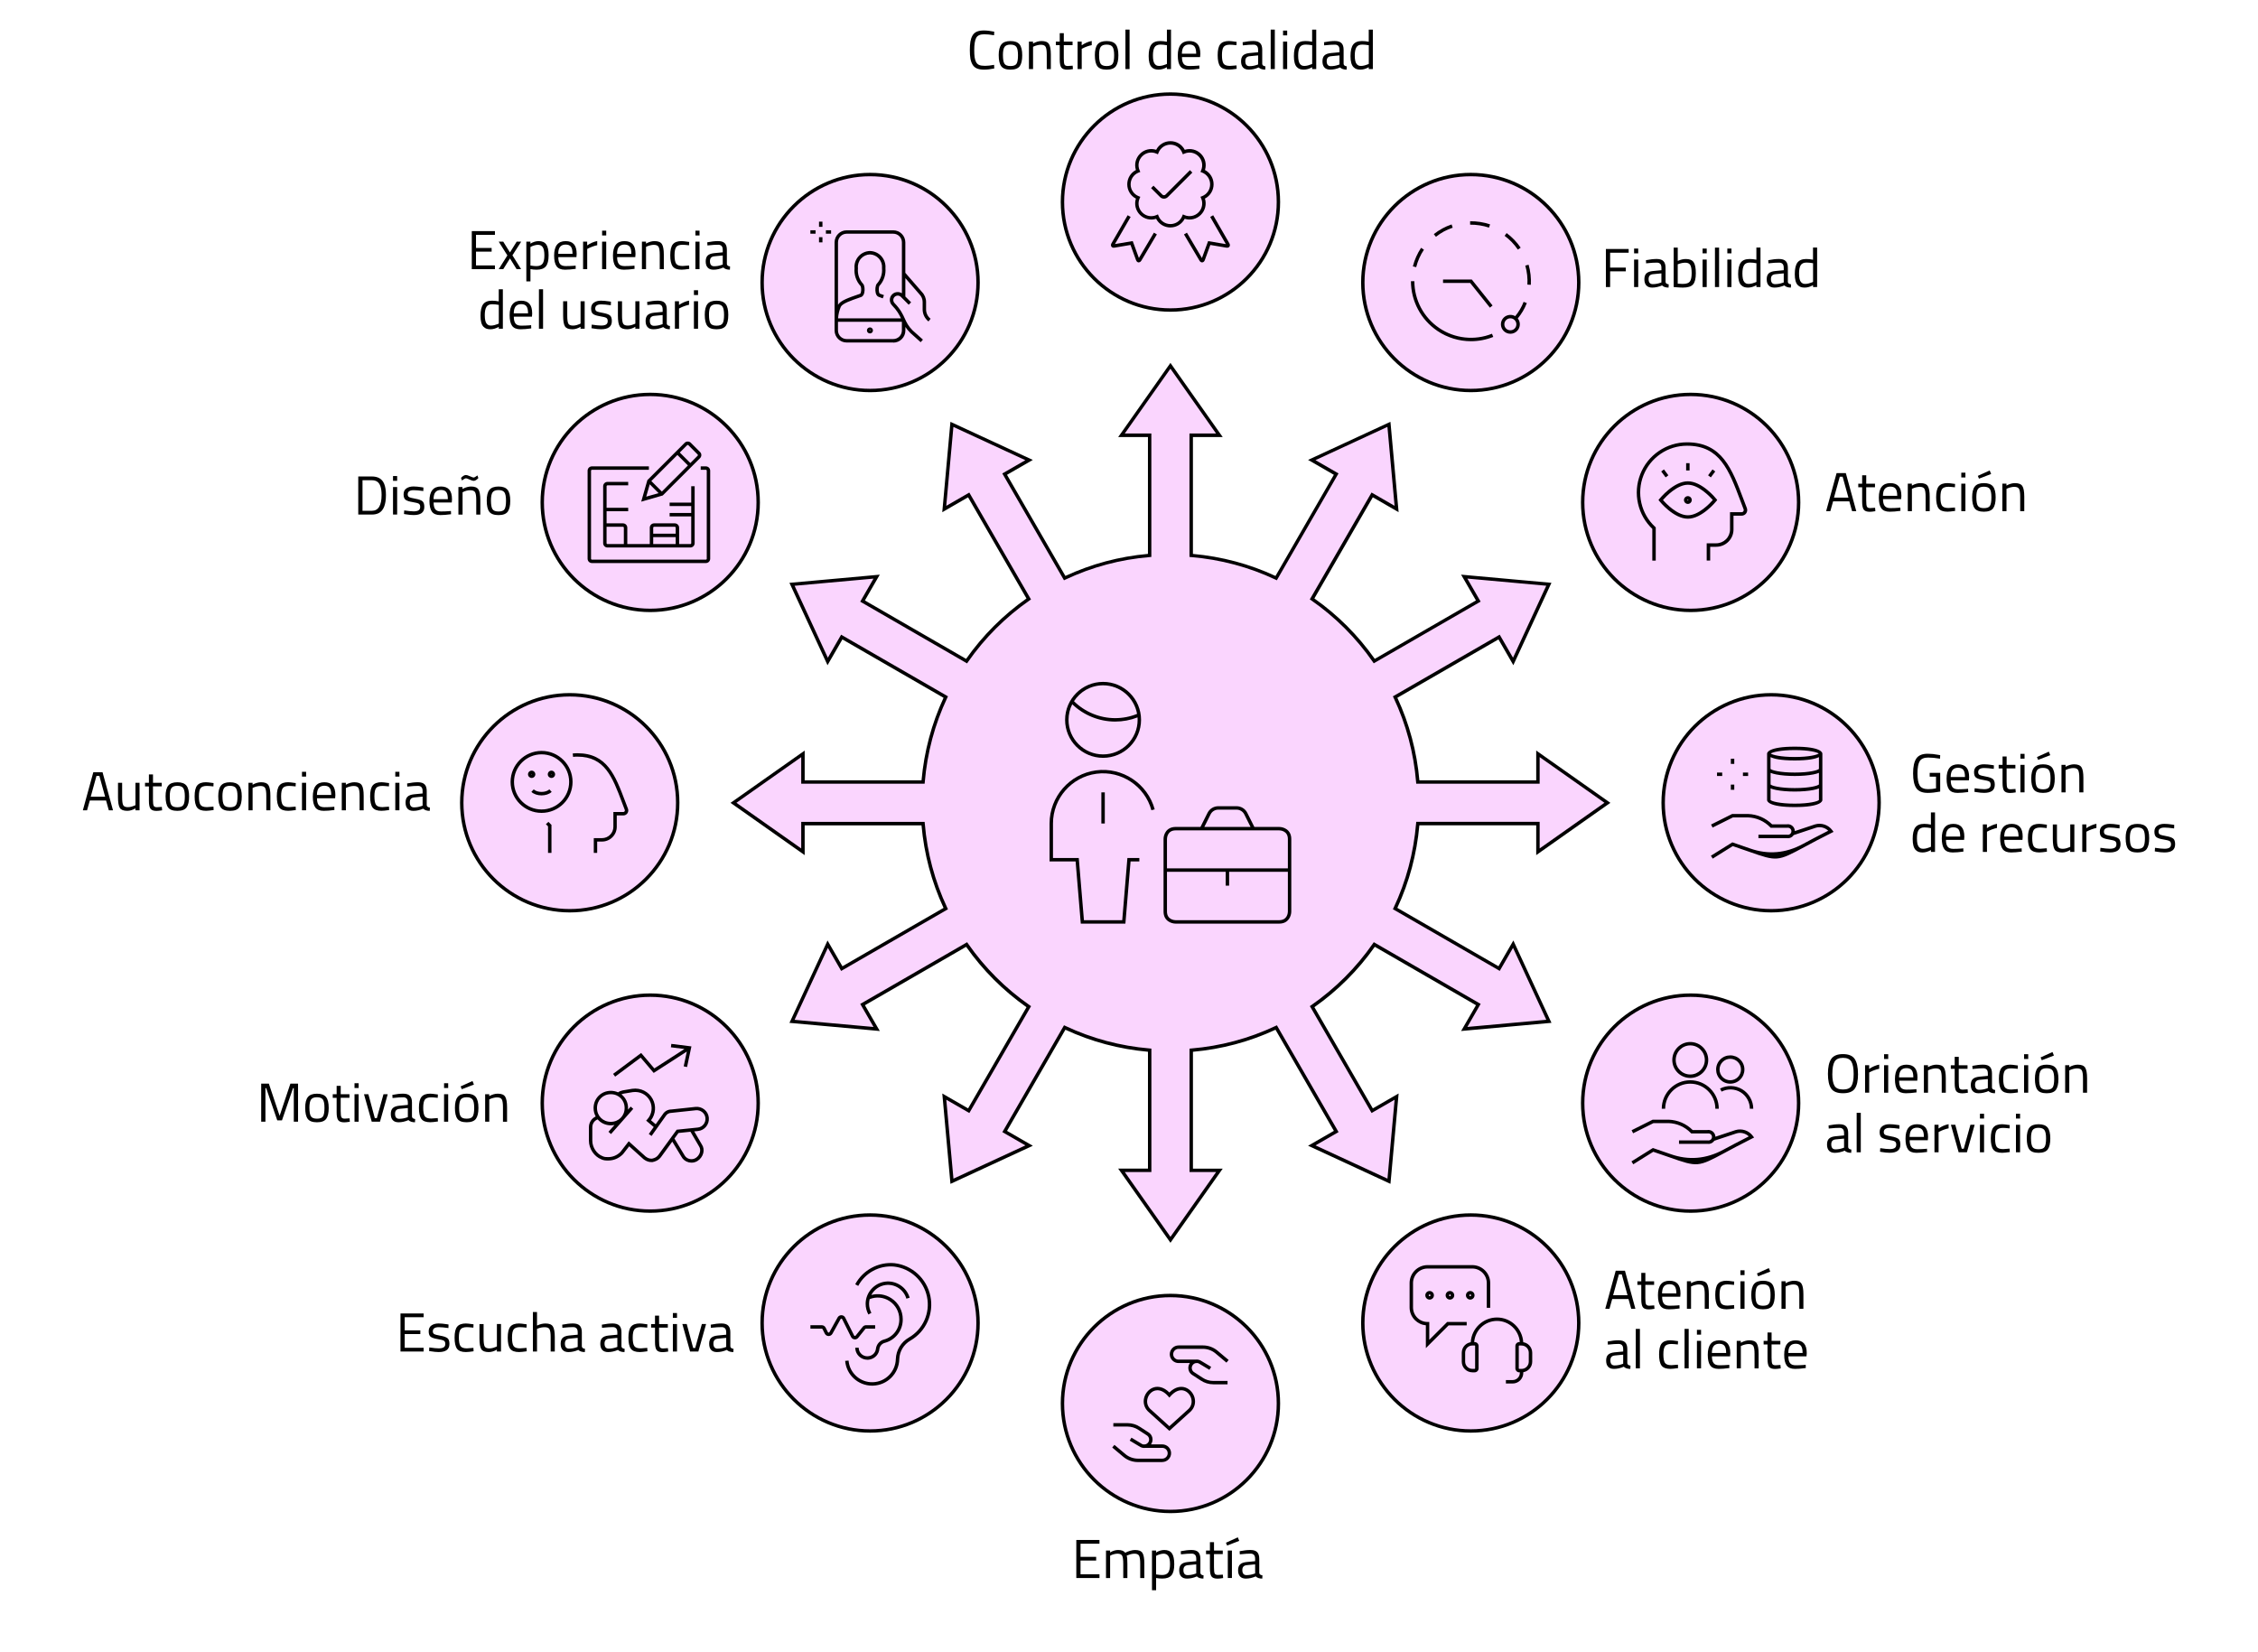 <?xml version="1.0" encoding="UTF-8"?>
<svg id="uuid-0258a65b-55b3-4cf5-93bf-aa045edd00b2" xmlns="http://www.w3.org/2000/svg" version="1.1" viewBox="0 0 985.59 721.23">
  <!-- Generator: Adobe Illustrator 30.0.0, SVG Export Plug-In . SVG Version: 2.1.1 Build 123)  -->
  <defs>
    <style>
      .st0 {
        fill: #fad5fe;
      }
    </style>
  </defs>
  <path class="st0" d="M654.37,422.75s-9.23-5.34-20.14-11.62c-8.62-4.98-18.27-10.55-25.25-14.58,5.38-11.41,8.8-23.91,9.9-37.09h52.43v12.3l30.33-21.38-30.33-21.38v12.3h-52.43c-1.09-13.18-4.52-25.67-9.9-37.09l45.38-26.2,6.15,10.66,15.57-33.68-36.95-3.35,6.15,10.66s-9.23,5.34-20.14,11.62c-8.62,4.97-18.29,10.55-25.27,14.59-7.37-10.58-16.57-19.78-27.14-27.14l26.22-45.41,10.66,6.15-3.35-36.95-33.68,15.57,10.66,6.15s-5.34,9.23-11.62,20.14c-4.98,8.62-10.55,18.27-14.58,25.25-11.41-5.38-23.91-8.8-37.09-9.9v-52.43h12.3l-21.38-30.33-21.38,30.33h12.3v52.43c-13.18,1.09-25.67,4.52-37.09,9.9l-26.2-45.38,10.66-6.15-33.68-15.57-3.35,36.95,10.66-6.15s5.34,9.23,11.62,20.14c4.98,8.62,10.55,18.29,14.59,25.27-10.58,7.37-19.78,16.57-27.14,27.14l-45.41-26.22,6.15-10.66-36.95,3.35,15.57,33.68,6.15-10.66s9.23,5.34,20.14,11.62c8.62,4.98,18.27,10.55,25.25,14.58-5.38,11.41-8.8,23.91-9.9,37.09h-52.43v-12.3l-30.33,21.38,30.33,21.38v-12.3h52.43c1.09,13.18,4.52,25.67,9.9,37.09l-45.38,26.2-6.15-10.66-15.57,33.68,36.95,3.35-6.15-10.66s9.23-5.34,20.14-11.62c8.62-4.98,18.29-10.55,25.27-14.59,7.37,10.58,16.57,19.78,27.14,27.14l-26.22,45.41-10.66-6.15,3.35,36.95,33.68-15.57-10.66-6.15s5.34-9.23,11.62-20.14c4.98-8.62,10.55-18.27,14.58-25.25,11.41,5.38,23.91,8.8,37.09,9.9v52.43h-12.3l21.38,30.33,21.38-30.33h-12.3v-52.43c13.18-1.09,25.67-4.52,37.09-9.9l26.2,45.38-10.66,6.15,33.68,15.57,3.35-36.95-10.66,6.15s-5.34-9.23-11.62-20.14c-4.97-8.62-10.55-18.29-14.59-25.27,10.58-7.37,19.78-16.57,27.14-27.14l45.41,26.22-6.15,10.66,36.95-3.35-15.57-33.68-6.15,10.66h0Z"/>
  <path d="M510.89,542.45l-22.82-32.38h13v-51c-12.58-1.13-24.7-4.36-36.03-9.62l-14.23,24.66c-5.3,9.21-9.93,17.21-11.25,19.49l11.26,6.5-35.96,16.63-3.57-39.45,11.26,6.5,25.5-44.16c-10.25-7.23-19.12-16.1-26.36-26.36-6.93,4.01-16.29,9.41-24.67,14.25-9.21,5.3-17.21,9.93-19.49,11.25l6.5,11.26-39.45-3.57,16.63-35.96,6.5,11.26,44.13-25.48c-5.27-11.37-8.51-23.48-9.62-36.03h-50.99v13l-32.38-22.82,32.38-22.82v13h51c1.13-12.58,4.36-24.7,9.62-36.03l-24.66-14.23c-9.21-5.3-17.21-9.93-19.49-11.25l-6.5,11.26-16.63-35.96,39.45-3.57-6.5,11.26,44.16,25.5c7.23-10.25,16.1-19.12,26.36-26.36-4.01-6.93-9.41-16.29-14.25-24.67-5.3-9.21-9.93-17.21-11.25-19.49l-11.26,6.5,3.57-39.45,35.96,16.63-11.26,6.5,25.48,44.13c11.37-5.27,23.49-8.51,36.03-9.62v-50.99h-13l22.82-32.38,22.82,32.38h-13v51c12.58,1.13,24.7,4.36,36.03,9.62l14.23-24.66c5.3-9.21,9.93-17.21,11.25-19.49l-11.26-6.5,35.96-16.63,3.57,39.45-11.26-6.5-25.5,44.16c10.25,7.23,19.12,16.1,26.36,26.36,6.93-4.01,16.29-9.41,24.67-14.25,9.21-5.3,17.21-9.93,19.49-11.25l-6.5-11.26,39.45,3.57-16.63,35.96-6.5-11.26-44.13,25.48c5.27,11.37,8.51,23.48,9.62,36.03h50.99v-13l32.38,22.82-32.38,22.82v-13h-51c-1.13,12.58-4.36,24.7-9.62,36.03l24.66,14.23c9.21,5.3,17.21,9.93,19.49,11.25l6.5-11.26,16.63,35.96-39.45,3.57,6.5-11.26-44.16-25.5c-7.23,10.25-16.1,19.12-26.36,26.36,4.01,6.93,9.41,16.29,14.25,24.67,5.3,9.21,9.93,17.21,11.25,19.49l11.26-6.5-3.57,39.45-35.96-16.63,11.26-6.5-25.48-44.13c-11.37,5.27-23.48,8.51-36.03,9.62v51h13l-22.82,32.38h0ZM490.96,511.57l19.93,28.28,19.93-28.28h-11.61v-53.87l.69-.06c12.84-1.06,25.23-4.37,36.83-9.84l.62-.29,26.92,46.62-10.06,5.8,31.4,14.52,3.12-34.45-10.06,5.8-.38-.65s-5.34-9.23-11.62-20.14c-4.97-8.62-10.55-18.29-14.59-25.27l-.35-.6.57-.39c10.55-7.35,19.62-16.42,26.95-26.95l.39-.57,46.65,26.94-5.8,10.06,34.45-3.12-14.52-31.4-5.8,10.06-.65-.38s-9.23-5.34-20.14-11.62l-25.85-14.92.29-.62c5.45-11.56,8.76-23.95,9.84-36.83l.06-.69h53.87v11.61l28.28-19.93-28.28-19.93v11.61h-53.87l-.06-.69c-1.06-12.84-4.37-25.23-9.84-36.83l-.29-.62,46.63-26.92,5.8,10.05,14.52-31.4-34.45-3.12,5.8,10.05-.65.38s-9.23,5.34-20.14,11.62c-8.62,4.97-18.29,10.55-25.27,14.59l-.6.35-.39-.57c-7.35-10.55-16.41-19.62-26.95-26.95l-.57-.39,26.94-46.65,10.06,5.8-3.12-34.45-31.4,14.52,10.06,5.8-.38.65s-5.34,9.23-11.62,20.14l-14.92,25.85-.62-.29c-11.56-5.45-23.95-8.76-36.83-9.84l-.69-.06v-53.87h11.61l-19.93-28.28-19.93,28.28h11.61v53.87l-.69.06c-12.84,1.06-25.23,4.37-36.83,9.84l-.62.29-26.92-46.62,10.06-5.8-31.4-14.52-3.12,34.45,10.06-5.8.38.65s5.34,9.23,11.62,20.14c4.97,8.62,10.55,18.29,14.59,25.27l.35.6-.57.39c-10.55,7.35-19.62,16.42-26.95,26.95l-.39.57-46.65-26.94,5.8-10.06-34.45,3.12,14.52,31.4,5.8-10.06.65.38s9.23,5.34,20.14,11.62l25.85,14.92-.29.62c-5.45,11.56-8.76,23.95-9.84,36.83l-.06.69h-53.87v-11.61l-28.28,19.93,28.28,19.93v-11.6h53.87l.06.69c1.06,12.84,4.37,25.23,9.84,36.83l.29.62-46.63,26.92-5.8-10.06-14.52,31.4,34.45,3.12-5.8-10.06.65-.38s9.23-5.34,20.14-11.62c8.62-4.97,18.29-10.55,25.27-14.59l.6-.35.39.57c7.35,10.55,16.42,19.62,26.95,26.95l.57.39-26.94,46.65-10.06-5.8,3.12,34.45,31.4-14.52-10.06-5.8.38-.65s5.34-9.23,11.62-20.14l14.92-25.85.62.29c11.56,5.45,23.95,8.76,36.83,9.84l.69.06v53.87h-11.61,0Z"/>
  <circle class="st0" cx="510.88" cy="88.19" r="47.13"/>
  <path d="M510.88,136.07c-26.4,0-47.88-21.48-47.88-47.88s21.48-47.88,47.88-47.88,47.88,21.48,47.88,47.88-21.48,47.88-47.88,47.88ZM510.88,41.81c-25.57,0-46.38,20.8-46.38,46.38s20.8,46.38,46.38,46.38,46.38-20.8,46.38-46.38-20.8-46.38-46.38-46.38Z"/>
  <circle class="st0" cx="641.98" cy="123.32" r="47.13"/>
  <path d="M641.98,171.19c-26.4,0-47.88-21.48-47.88-47.88s21.48-47.88,47.88-47.88,47.88,21.48,47.88,47.88-21.48,47.88-47.88,47.88ZM641.98,76.94c-25.57,0-46.38,20.8-46.38,46.38s20.8,46.38,46.38,46.38,46.38-20.8,46.38-46.38-20.8-46.38-46.38-46.38Z"/>
  <circle class="st0" cx="737.95" cy="219.29" r="47.13"/>
  <path d="M737.95,267.17c-26.4,0-47.88-21.48-47.88-47.88s21.48-47.88,47.88-47.88,47.88,21.48,47.88,47.88-21.48,47.88-47.88,47.88ZM737.95,172.91c-25.57,0-46.38,20.8-46.38,46.38s20.8,46.38,46.38,46.38,46.38-20.8,46.38-46.38-20.8-46.38-46.38-46.38Z"/>
  <circle class="st0" cx="773.08" cy="350.39" r="47.13"/>
  <path d="M773.08,398.26c-26.4,0-47.88-21.48-47.88-47.88s21.48-47.88,47.88-47.88,47.88,21.48,47.88,47.88-21.48,47.88-47.88,47.88ZM773.08,304.01c-25.57,0-46.38,20.8-46.38,46.38s20.8,46.38,46.38,46.38,46.38-20.8,46.38-46.38-20.8-46.38-46.38-46.38Z"/>
  <circle class="st0" cx="737.95" cy="481.48" r="47.13"/>
  <path d="M737.95,529.36c-26.4,0-47.88-21.48-47.88-47.88s21.48-47.88,47.88-47.88,47.88,21.48,47.88,47.88-21.48,47.88-47.88,47.88ZM737.95,435.11c-25.57,0-46.38,20.8-46.38,46.38s20.8,46.38,46.38,46.38,46.38-20.8,46.38-46.38-20.8-46.38-46.38-46.38Z"/>
  <circle class="st0" cx="641.98" cy="577.46" r="47.13"/>
  <path d="M641.98,625.33c-26.4,0-47.88-21.48-47.88-47.88s21.48-47.88,47.88-47.88,47.88,21.48,47.88,47.88-21.48,47.88-47.88,47.88ZM641.98,531.08c-25.57,0-46.38,20.8-46.38,46.38s20.8,46.38,46.38,46.38,46.38-20.8,46.38-46.38-20.8-46.38-46.38-46.38Z"/>
  <circle class="st0" cx="510.88" cy="612.58" r="47.13"/>
  <path d="M510.88,660.46c-26.4,0-47.88-21.48-47.88-47.88s21.48-47.88,47.88-47.88,47.88,21.48,47.88,47.88-21.48,47.88-47.88,47.88ZM510.88,566.21c-25.57,0-46.38,20.8-46.38,46.38s20.8,46.38,46.38,46.38,46.38-20.8,46.38-46.38-20.8-46.38-46.38-46.38Z"/>
  <circle class="st0" cx="379.78" cy="577.46" r="47.13"/>
  <path d="M379.78,625.33c-26.4,0-47.88-21.48-47.88-47.88s21.48-47.88,47.88-47.88,47.88,21.48,47.88,47.88-21.48,47.88-47.88,47.88ZM379.78,531.08c-25.57,0-46.38,20.8-46.38,46.38s20.8,46.38,46.38,46.38,46.38-20.8,46.38-46.38-20.8-46.38-46.38-46.38Z"/>
  <circle class="st0" cx="283.81" cy="481.48" r="47.13"/>
  <path d="M283.81,529.36c-26.4,0-47.88-21.48-47.88-47.88s21.48-47.88,47.88-47.88,47.88,21.48,47.88,47.88-21.48,47.88-47.88,47.88ZM283.81,435.11c-25.57,0-46.38,20.8-46.38,46.38s20.8,46.38,46.38,46.38,46.38-20.8,46.38-46.38-20.8-46.38-46.38-46.38Z"/>
  <circle class="st0" cx="248.68" cy="350.39" r="47.13"/>
  <path d="M248.68,398.26c-26.4,0-47.88-21.48-47.88-47.88s21.48-47.88,47.88-47.88,47.88,21.48,47.88,47.88-21.48,47.88-47.88,47.88ZM248.68,304.01c-25.57,0-46.38,20.8-46.38,46.38s20.8,46.38,46.38,46.38,46.38-20.8,46.38-46.38-20.8-46.38-46.38-46.38Z"/>
  <circle class="st0" cx="283.81" cy="219.29" r="47.13"/>
  <path d="M283.81,267.17c-26.4,0-47.88-21.48-47.88-47.88s21.48-47.88,47.88-47.88,47.88,21.48,47.88,47.88-21.48,47.88-47.88,47.88ZM283.81,172.91c-25.57,0-46.38,20.8-46.38,46.38s20.8,46.38,46.38,46.38,46.38-20.8,46.38-46.38-20.8-46.38-46.38-46.38Z"/>
  <circle class="st0" cx="379.78" cy="123.32" r="47.13"/>
  <path d="M379.78,171.19c-26.4,0-47.88-21.48-47.88-47.88s21.48-47.88,47.88-47.88,47.88,21.48,47.88,47.88-21.48,47.88-47.88,47.88ZM379.78,76.94c-25.57,0-46.38,20.8-46.38,46.38s20.8,46.38,46.38,46.38,46.38-20.8,46.38-46.38-20.8-46.38-46.38-46.38Z"/>
  <path d="M558.37,403.14h-45.23c-1.82,0-5.27-1.1-5.27-5.27v-31.66c0-1.82,1.1-5.27,5.27-5.27h10.84l3.07-6.13c.9-1.8,2.7-2.91,4.71-2.92h7.98c2.01,0,3.82,1.12,4.71,2.92l3.07,6.13h10.84c1.82,0,5.27,1.1,5.27,5.27v31.66c0,1.82-1.1,5.27-5.27,5.27h0ZM509.37,380.53v17.34c0,3.64,3.39,3.77,3.78,3.77h45.22c3.64,0,3.77-3.39,3.77-3.78v-17.34h-25.64v6.03h-1.5v-6.03h-25.64.01ZM509.37,379.03h52.77v-12.82c0-3.64-3.39-3.77-3.78-3.77h-45.22c-3.64,0-3.77,3.39-3.77,3.78v12.81h0ZM525.66,360.94h20.19l-2.73-5.46c-.64-1.29-1.94-2.09-3.37-2.09h-7.98c-1.44,0-2.73.8-3.37,2.09l-2.73,5.46h-.01ZM491.22,403.14h-19.47l-2.26-27.14h-11.37v-16.58c0-11.66,8.7-21.62,20.25-23.17,11.56-1.55,22.58,5.76,25.65,17.01l-1.45.39c-2.87-10.53-13.19-17.37-24-15.92-10.81,1.45-18.96,10.78-18.95,21.69v15.08h11.25l2.26,27.14h16.71l2.26-27.14h5.21v1.5h-3.83l-2.26,27.14h0ZM482.23,359.43h-1.5v-13.57h1.5v13.57ZM481.48,330.78c-9.14,0-16.58-7.44-16.58-16.58s7.44-16.58,16.58-16.58,16.58,7.44,16.58,16.58-7.44,16.58-16.58,16.58ZM468.02,307.4c-1.04,2.04-1.62,4.35-1.62,6.8,0,8.31,6.76,15.08,15.08,15.08s15.08-6.76,15.08-15.08c0-.36-.01-.72-.04-1.07-3.12,1.21-6.4,1.82-9.76,1.82h0c-6.96,0-13.73-2.74-18.73-7.55h0ZM468.79,306.06c4.75,4.7,11.26,7.39,17.96,7.39h0c3.3,0,6.52-.62,9.57-1.86-1.24-7.08-7.43-12.47-14.85-12.47-5.32,0-10,2.77-12.69,6.94h.01Z"/>
  <path d="M260.68,372.27h-1.5v-6.45h3.6c1.32,0,2.57-.52,3.5-1.45.94-.94,1.45-2.18,1.45-3.5v-6.45h4.36c.11,0,.22-.03.31-.08.1-.05.18-.13.24-.22s.1-.2.11-.3c.01-.11,0-.22-.04-.32-.41-1.08-.82-2.14-1.21-3.19-4.21-11.2-7.54-20.05-19.43-20.05-.63-.03-1.28.03-1.92.11l-.17-1.49c.69-.08,1.39-.11,2.08-.11,12.93,0,16.59,9.74,20.83,21.02.39,1.05.79,2.11,1.21,3.18.13.33.17.69.13,1.04s-.17.69-.37.98c-.2.29-.47.53-.78.69s-.66.25-1.01.25h-2.86v4.95c0,1.72-.67,3.34-1.89,4.56s-2.84,1.89-4.56,1.89h-2.1v4.95h.02ZM240.71,372.27h-1.5v-11.59c-.32-.31-.63-.63-.93-.96l1.11-1c.34.38.71.75,1.08,1.09l.24.22v12.24h0ZM236.39,354.81c-7.46,0-13.53-6.07-13.53-13.53s6.07-13.53,13.53-13.53,13.53,6.07,13.53,13.53-6.07,13.53-13.53,13.53ZM236.39,329.25c-6.63,0-12.03,5.4-12.03,12.03s5.4,12.03,12.03,12.03,12.03-5.4,12.03-12.03-5.4-12.03-12.03-12.03ZM236.37,347.17c-1.68,0-3.36-.51-4.43-1.53l1.03-1.09c1.55,1.47,5.24,1.47,6.82,0l1.02,1.1c-1.09,1.02-2.77,1.52-4.44,1.52h0ZM240.7,339.56v-1.5c.06,0,.1-.04.1-.1s-.05-.1-.1-.1v-1.5c.88,0,1.6.72,1.6,1.6s-.72,1.6-1.6,1.6ZM240.7,339.56c-.88,0-1.6-.72-1.6-1.6s.72-1.6,1.6-1.6v1.5c-.06,0-.1.04-.1.1s.05.1.1.1v1.5ZM232.07,339.56v-1.5c.06,0,.1-.04.1-.1s-.05-.1-.1-.1v-1.5c.88,0,1.6.72,1.6,1.6s-.72,1.6-1.6,1.6ZM232.07,339.56c-.88,0-1.6-.72-1.6-1.6s.72-1.6,1.6-1.6v1.5c-.06,0-.1.04-.1.1s.05.1.1.1v1.5Z"/>
  <path d="M747.59,374.77l-.8-1.27,9.35-5.84.34.11c2.93.98,5.38,1.84,7.46,2.57,7.81,2.75,15.47,2.1,22.98-1.95,2.89-1.55,6.44-3.47,11.08-5.8-1.41-1.35-3.46-1.87-5.37-1.31l-9.7,3.22c-.66,1-1.83,1.51-3.01,1.33h-12.38v-1.5h12.57c.61.12,1.22-.14,1.57-.66.34-.52.34-1.19,0-1.7s-.96-.78-1.57-.67h-7.23s-.22-.22-.22-.22c-2.56-2.64-5.99-4.17-9.66-4.3h-6.58l-8.89,4.44-.67-1.34,9.2-4.6h6.96c3.98.14,7.68,1.74,10.49,4.52h6.41c1.18-.18,2.35.33,3.01,1.33.32.49.49,1.05.5,1.61l8.75-2.9c2.83-.84,5.88.18,7.62,2.53l.53.72-.8.4c-5.05,2.52-8.85,4.57-11.91,6.22-11.74,6.32-11.97,6.34-24.19,2.04-2-.7-4.33-1.52-7.1-2.45l-8.75,5.47h0ZM783.37,352.27c-11.72,0-12.06-2.7-12.06-3.01v-20.35c0-.31.35-3.01,12.07-3.01s12.06,2.7,12.06,3.01v20.35c0,.31-.34,3.01-12.06,3.01h-.01ZM772.82,349.18c.48.56,4.04,1.59,10.56,1.59s10.08-1.03,10.56-1.59v-5.06c-.61.26-1.41.49-2.41.69-2.18.44-5.07.68-8.14.68s-5.96-.24-8.14-.68c-1-.2-1.8-.43-2.41-.69v5.06h-.02ZM772.82,342.39c.48.56,4.04,1.59,10.56,1.59s10.08-1.03,10.56-1.59v-5.06c-.61.26-1.41.49-2.41.69-2.18.44-5.07.68-8.14.68s-5.96-.24-8.14-.68c-1-.2-1.8-.43-2.41-.69v5.06h-.02ZM772.82,335.61c.48.56,4.04,1.59,10.56,1.59s10.08-1.03,10.56-1.59v-5.14c-1.51.74-4.53,1.45-10.55,1.45s-9.06-.72-10.57-1.46v5.15ZM772.91,328.9c.73.57,4.26,1.51,10.47,1.51s9.74-.94,10.47-1.51c-.73-.57-4.26-1.51-10.47-1.51s-9.74.94-10.47,1.51ZM756.99,344.73h-1.5v-2.26h1.5v2.26ZM763.03,338.7h-2.26v-1.5h2.26v1.5ZM751.72,338.7h-2.26v-1.5h2.26v1.5ZM756.99,333.43h-1.5v-2.26h1.5v2.26Z"/>
  <path d="M301.82,507.46c-.44,0-.88-.06-1.32-.17-1.37-.36-2.51-1.28-3.13-2.52l-3.93-6.48-4.97,6.82c-1.18,1.47-2.63,1.9-3.62,2.1h-.6c-1.49.01-2.59-.67-3.39-1.27l-6.23-5.61-2.67,3.43c-1.83,1.84-4.05,2.78-6.47,2.78-.93,0-1.99,0-3.05-.53-3.09-1.19-5.39-4.62-5.39-8.13v-5.88c0-2.06,1.18-3.86,2.96-4.68-.59-1.08-.93-2.34-.93-3.68,0-4.22,3.31-7.53,7.53-7.53,1.14,0,2.21.24,3.16.67.67-.49,1.37-.7,2.08-.87l4.13-.69c3.71-.5,7.2,1.25,8.92,4.45,1.61,2.98,1.29,6.63-.74,9.31l2.04,1.73,3.08-4.33c.8-1.33,2.18-2.13,3.78-2.13l10.54-1.13c1.42-.13,2.79.29,3.89,1.18,1.11.9,1.79,2.17,1.91,3.57.27,2.93-1.86,5.53-4.75,5.79l-1.62.17,3.34,5.72c1.49,2.23.69,5.44-1.81,7.11-.81.54-1.77.82-2.74.82v-.02ZM294.39,496.97l4.29,7.07c.46.92,1.23,1.54,2.2,1.8.99.26,2.02.1,2.84-.45,1.58-1.05,2.56-3.29,1.37-5.07l-3.71-6.34-5.22.54-1.79,2.45h.02ZM274.43,498.13l7.38,6.65c.86.64,1.61.94,2.44.94h.38c1.19-.25,2.01-.72,2.65-1.53l8.09-11.1,9.15-.94c2.07-.19,3.59-2.05,3.4-4.16-.09-1-.58-1.9-1.37-2.54s-1.78-.94-2.79-.85l-10.61,1.13c-1.15,0-2.04.52-2.6,1.45l-6.14,8.64-1.22-.87,2.15-3.03-3.3-2.79.52-.57c2.04-2.25,2.45-5.53,1.03-8.19-1.42-2.65-4.32-4.09-7.38-3.68l-4.05.67c-.36.09-.65.18-.92.29,1.78,1.37,2.9,3.52,2.9,5.98,0,.24-.01.47-.03.71l1.18-1.34,1.12.99-9.7,11-1.12-.99,2.64-2.99c-.52.11-1.07.17-1.63.17-2.32,0-4.36-1-5.73-2.59-1.39.52-2.33,1.87-2.33,3.42v5.88c0,2.92,1.89,5.76,4.49,6.76.81.4,1.6.4,2.44.4,2.02,0,3.86-.78,5.35-2.27l3.6-4.64h.01ZM266.61,477.59c-3.44,0-6.03,2.59-6.03,6.03s2.59,6.03,6.03,6.03,6.03-2.59,6.03-6.03-2.59-6.03-6.03-6.03ZM268.5,469.92l-.9-1.2,12.26-9.13,5.75,6.75,13.14-8.48-5.91-.74.19-1.49,8.77,1.1-1.91,9.01-1.47-.31,1.37-6.45-14.46,9.33-5.69-6.68-11.13,8.29h-.01Z"/>
  <path d="M712.91,508.19l-.8-1.27,9.35-5.84.34.11c2.93.98,5.37,1.84,7.46,2.57,7.81,2.75,15.47,2.1,22.98-1.95,2.89-1.55,6.44-3.47,11.08-5.8-1.41-1.35-3.46-1.87-5.37-1.31l-9.68,3.22c-.07.1-.14.2-.22.3-.69.81-1.76,1.21-2.81,1.04h-12.37v-1.5h12.57c.54.11,1.1-.09,1.46-.51.36-.42.46-1.01.27-1.53s-.64-.9-1.19-1c-.18-.03-.37-.03-.55,0h-7.23s-.22-.22-.22-.22c-2.56-2.64-5.99-4.17-9.66-4.29h-6.58l-8.89,4.44-.67-1.34,9.2-4.6h6.96c3.98.14,7.69,1.74,10.49,4.52h6.41c.33-.05.67-.05,1,.01,1.07.19,1.97.94,2.34,1.96.11.31.17.64.18.96l8.74-2.9c2.83-.84,5.88.18,7.62,2.53l.53.72-.8.4c-5.05,2.52-8.85,4.57-11.91,6.22-11.74,6.32-11.97,6.34-24.19,2.04-2-.7-4.33-1.52-7.1-2.45l-8.75,5.47h0ZM765.28,483.95h-1.5c0-2.93-1.55-5.69-4.05-7.21s-5.67-1.63-8.27-.28l-.69-1.33c3.06-1.59,6.79-1.46,9.74.33,2.95,1.79,4.77,5.05,4.77,8.49ZM750.23,483.95h-1.5c0-6.04-4.91-10.95-10.95-10.95s-10.95,4.91-10.95,10.95h-1.5c0-6.87,5.59-12.45,12.45-12.45s12.45,5.59,12.45,12.45ZM755.24,473c-1.65,0-3.2-.64-4.37-1.81-1.17-1.17-1.81-2.72-1.81-4.37h0c0-1.65.64-3.2,1.81-4.37,1.17-1.17,2.72-1.81,4.37-1.81s3.2.64,4.37,1.81,1.81,2.72,1.81,4.37-.64,3.2-1.81,4.37c-1.17,1.17-2.72,1.81-4.37,1.81ZM755.24,462.14c-1.25,0-2.43.49-3.31,1.37s-1.37,2.06-1.37,3.31h0c0,1.25.49,2.43,1.37,3.31s2.06,1.37,3.31,1.37,2.43-.49,3.31-1.37,1.37-2.06,1.37-3.31-.49-2.43-1.37-3.31-2.06-1.37-3.31-1.37ZM737.78,470.5c-4.33,0-7.85-3.52-7.85-7.85s3.52-7.85,7.85-7.85,7.85,3.52,7.85,7.85-3.52,7.85-7.85,7.85ZM737.78,456.29c-3.5,0-6.35,2.85-6.35,6.35s2.85,6.35,6.35,6.35,6.35-2.85,6.35-6.35-2.85-6.35-6.35-6.35Z"/>
  <path d="M380.68,604.81c-6.12,0-11.26-4.68-11.78-10.82l1.49-.13c.47,5.47,5.14,9.62,10.62,9.44,5.49-.18,9.88-4.62,10-10.11.15-3.94,2.27-7.44,5.68-9.39,6.21-3.61,9.4-10.77,7.93-17.81-1.46-7.04-7.24-12.33-14.38-13.16-6.43-.59-12.57,2.73-15.63,8.43l-1.32-.71c3.35-6.23,10.06-9.85,17.11-9.21,7.8.91,14.1,6.68,15.7,14.35s-1.88,15.47-8.65,19.41c-2.96,1.69-4.8,4.73-4.93,8.14-.13,6.27-5.16,11.36-11.45,11.56h-.39,0ZM378.58,593.49c-1.18,0-2.33-.4-3.28-1.15-1.25-1-1.98-2.49-1.99-4.08h1.5c0,1.13.53,2.2,1.42,2.91.9.71,2.05.98,3.17.73,1.61-.34,2.79-1.66,2.94-3.28.27-1.93,1.64-3.48,3.5-3.96,4.02-1.06,6.77-4.71,6.69-8.86,0-3.22-1.6-6.17-4.29-7.92-2.59-1.68-5.8-1.99-8.64-.84-.17.66-.26,1.34-.26,2.05,0,1.37.35,2.73,1.01,3.93l-1.31.73c-.79-1.42-1.2-3.04-1.2-4.66,0-4.85,3.64-9.01,8.45-9.68s9.43,2.35,10.77,7.01l-1.44.41c-1.13-3.95-5.05-6.5-9.12-5.94-2.7.38-4.96,2.05-6.18,4.34,2.96-.79,6.13-.3,8.75,1.4,3.12,2.02,4.97,5.45,4.97,9.16.09,4.83-3.12,9.09-7.81,10.33-1.27.33-2.21,1.39-2.39,2.69-.22,2.25-1.87,4.1-4.12,4.57-.38.08-.76.13-1.14.13v-.02ZM373.16,584.61c-.07,0-.13,0-.2-.01-.64-.07-1.2-.45-1.48-1.03l-3.9-7.81c-.06-.13-.19-.21-.33-.21-.14-.02-.27.07-.34.2l-3.57,6.43c-.34.61-.99.97-1.68.97-.7-.01-1.33-.41-1.64-1.04l-.99-1.98c-.06-.13-.2-.21-.34-.21h-4.95v-1.5h4.95c.72,0,1.36.4,1.68,1.04l.99,1.98c.06.13.19.21.33.21s.27-.07.34-.2l3.57-6.43c.34-.61.98-.98,1.68-.97.7.02,1.33.41,1.64,1.04l3.9,7.81c.06.12.17.2.3.21.13.01.26-.04.34-.14l3.08-3.84c.36-.45.89-.71,1.47-.71h3.98v1.5h-3.98c-.12,0-.22.05-.3.14l-3.08,3.85c-.36.45-.9.71-1.47.71h0Z"/>
  <path d="M660.24,603.86h-2.93v-1.5h2.93c.84,0,1.63-.33,2.23-.92.6-.6.92-1.39.92-2.23v-.23h-.22c-.44.05-.9-.18-1.22-.5-.32-.32-.51-.77-.51-1.22v-9.76c0-.46.18-.9.51-1.22.33-.33.79-.52,1.22-.5h.2c-.38-5.16-4.7-9.23-9.95-9.23s-9.57,4.08-9.95,9.23h.2c.95,0,1.72.77,1.72,1.73v9.76c0,.95-.77,1.72-1.72,1.72h-.98c-2.57,0-4.65-2.09-4.65-4.65v-3.9c0-1.24.48-2.41,1.36-3.29.7-.7,1.6-1.15,2.56-1.31.36-6.01,5.36-10.79,11.46-10.79s11.1,4.78,11.46,10.79c.97.15,1.86.6,2.56,1.31.88.88,1.36,2.05,1.36,3.29v3.9c0,2.31-1.69,4.23-3.9,4.59v.29c0,1.24-.48,2.41-1.36,3.29s-2.05,1.36-3.29,1.36h-.01ZM663.16,587.28c-.06,0-.12.02-.16.07-.04.04-.07.1-.07.16v9.76c0,.06.02.12.07.16.04.04.1.06.16.06h.98c1.74,0,3.15-1.41,3.15-3.15v-3.9c0-.84-.33-1.63-.92-2.23-.6-.59-1.39-.92-2.23-.92h-.98ZM642.67,587.28c-.84,0-1.63.33-2.23.92-.6.6-.92,1.39-.92,2.23v3.9c0,1.74,1.41,3.15,3.15,3.15h.98c.12,0,.22-.1.22-.22v-9.76c0-.12-.1-.23-.22-.23h-.98ZM622.37,588.43v-9.96c-1.81-.17-3.49-.96-4.8-2.26-1.48-1.48-2.3-3.45-2.3-5.55v-10.63c0-4.32,3.52-7.84,7.84-7.84h19.51c2.09,0,4.06.81,5.54,2.29s2.3,3.45,2.3,5.55v10.81h-1.5v-10.81c0-1.7-.66-3.29-1.86-4.49s-2.8-1.86-4.49-1.85h-19.5c-3.5,0-6.34,2.84-6.34,6.34v10.63c0,1.69.66,3.29,1.86,4.49s2.79,1.86,4.48,1.86h.75v7.8l7.81-7.8h8.53v1.5h-7.9l-9.93,9.92h0ZM641.74,567.25c-1.04,0-1.88-.84-1.88-1.88s.84-1.88,1.88-1.88,1.88.84,1.88,1.88-.84,1.88-1.88,1.88ZM641.74,564.99c-.21,0-.38.17-.38.38s.17.38.38.38.38-.17.38-.38-.17-.38-.38-.38ZM632.88,567.25c-1.04,0-1.88-.84-1.88-1.88s.84-1.88,1.88-1.88,1.88.84,1.88,1.88-.84,1.88-1.88,1.88ZM632.88,564.99c-.21,0-.38.17-.38.38s.17.38.38.38.38-.17.38-.38-.17-.38-.38-.38ZM624.01,567.25c-1.04,0-1.88-.84-1.88-1.88s.84-1.88,1.88-1.88,1.88.84,1.88,1.88-.84,1.88-1.88,1.88ZM624.01,564.99c-.21,0-.38.17-.38.38s.17.38.38.38.38-.17.38-.38-.17-.38-.38-.38Z"/>
  <path d="M507.32,638.16h-10.66c-2.28,0-4.5-.8-6.27-2.23l-4.92-4.13.97-1.15,4.91,4.12c1.49,1.21,3.38,1.88,5.32,1.89h10.66c.63,0,1.21-.24,1.66-.69s.69-1.04.69-1.66-.24-1.21-.69-1.66-1.03-.69-1.66-.69h-7.39c-.71.1-1.46,0-2.15-.35l-4.69-2.81.77-1.29,4.64,2.78c.26.13.54.19.83.2v-.04h.46c.55-.11,1.06-.42,1.39-.91.34-.49.46-1.09.33-1.68s-.49-1.09-.99-1.38l-3.64-2.37c-1.41-.95-3.05-1.41-4.74-1.45h-6.19v-1.5h6.21c1.98,0,3.9.59,5.55,1.7l3.6,2.34c.83.48,1.45,1.34,1.67,2.33s.02,2.03-.56,2.85c-.01.02-.03.04-.04.06h4.93c1.03,0,1.99.4,2.72,1.13s1.13,1.69,1.13,2.72-.4,1.99-1.13,2.72-1.69,1.13-2.72,1.13v.02ZM510.42,624.53l-9.38-8.5c-1.64-1.64-2.22-3.92-1.58-6.13.65-2.24,2.44-3.99,4.55-4.46,1.28-.28,3.74-.32,6.41,2.35,2.67-2.66,5.12-2.62,6.4-2.34,2.11.47,3.9,2.23,4.55,4.47.64,2.21.07,4.48-1.54,6.09l-9.41,8.52h0ZM505.2,606.81c-.29,0-.58.03-.87.1-1.59.35-2.93,1.7-3.43,3.42-.49,1.7-.07,3.39,1.17,4.62l8.35,7.56,8.38-7.59c1.2-1.2,1.62-2.88,1.13-4.58-.5-1.73-1.85-3.07-3.44-3.43-1.79-.4-3.75.48-5.51,2.47l-.56.64-.56-.64c-1.48-1.68-3.11-2.57-4.65-2.57h-.01ZM529.59,604.22c-1.98,0-3.9-.59-5.55-1.7l-3.6-2.34c-.83-.48-1.45-1.34-1.67-2.33s-.02-2.03.56-2.85c.01-.02.03-.04.04-.06h-4.93c-1.03,0-1.99-.4-2.72-1.13s-1.13-1.69-1.13-2.72.41-2,1.13-2.72c.73-.73,1.69-1.13,2.72-1.13h10.66c2.28,0,4.5.8,6.27,2.23l4.92,4.13-.97,1.15-4.91-4.12c-1.49-1.21-3.38-1.88-5.32-1.89h-10.66c-.63,0-1.21.24-1.66.69-.44.44-.69,1.04-.69,1.66s.24,1.21.69,1.66c.44.44,1.03.69,1.66.69h7.39c.71-.1,1.46,0,2.15.35l4.69,2.81-.77,1.29-4.64-2.78c-.26-.13-.54-.19-.83-.2v.04h-.46c-.55.11-1.07.42-1.39.91-.34.49-.46,1.09-.33,1.68.13.58.49,1.09.99,1.38l3.64,2.37c1.41.95,3.04,1.45,4.73,1.45h6.21v1.5h-6.21v-.02Z"/>
  <path d="M746.45,244.67h-1.5v-7.53h4.14c1.61,0,3.13-.63,4.27-1.77s1.77-2.65,1.77-4.27v-7.53h5.05c.15,0,.3-.04.44-.11s.25-.18.34-.3c.09-.13.14-.27.16-.42.02-.15,0-.31-.06-.45-.49-1.28-.97-2.55-1.44-3.8-5.03-13.38-9-23.94-23.24-23.94h-.02c-4.12,0-8.09,1.22-11.5,3.54-3.41,2.32-6.01,5.58-7.52,9.42s-1.82,8-.9,12.02,3,7.63,6.03,10.43l.24.22v14.5h-1.5v-13.84c-3.12-2.98-5.27-6.76-6.23-10.97-.99-4.32-.65-8.78.97-12.9s4.41-7.62,8.07-10.11c3.65-2.49,7.92-3.8,12.34-3.8h.03c15.28,0,19.62,11.54,24.65,24.91.47,1.25.94,2.51,1.44,3.79.14.37.19.77.15,1.17-.05.39-.19.77-.41,1.1s-.53.6-.88.78-.74.28-1.14.28h-3.55v6.03c0,2.01-.78,3.9-2.21,5.33-1.42,1.42-3.32,2.21-5.33,2.21h-2.64v6.03l-.02-.02ZM736.73,226.41c-6.22,0-12.2-7.38-12.45-7.7l-.37-.47.37-.47c.25-.31,6.23-7.7,12.45-7.7s12.2,7.38,12.45,7.7l.37.47-.37.47c-.25.31-6.23,7.7-12.45,7.7ZM725.86,218.24c1.39,1.59,6.22,6.67,10.88,6.67s9.48-5.08,10.88-6.67c-1.39-1.59-6.22-6.66-10.88-6.66s-9.48,5.08-10.88,6.66ZM736.73,219.95v-1.5c.11,0,.2-.09.2-.2s-.09-.2-.2-.2v-1.5c.94,0,1.7.76,1.7,1.7s-.76,1.7-1.7,1.7ZM736.73,219.95c-.94,0-1.7-.76-1.7-1.7s.76-1.7,1.7-1.7v1.5c-.11,0-.2.09-.2.2s.09.2.2.2v1.5ZM727.03,208.36l-1.93-2.57,1.2-.9,1.93,2.57-1.2.9ZM746.76,208.36l-1.2-.9,1.93-2.57,1.2.9-1.93,2.57ZM737.48,205.34h-1.5v-3.18h1.5v3.18Z"/>
  <path d="M308.11,245.76h-49.75c-1.04,0-1.88-.84-1.88-1.88v-38.44c0-1.04.84-1.88,1.88-1.88h24.87v1.5h-24.87c-.21,0-.38.17-.38.38v38.44c0,.21.17.38.38.38h49.75c.21,0,.38-.17.38-.38v-38.44c0-.21-.17-.38-.38-.38h-2.26v-1.5h2.26c1.04,0,1.88.84,1.88,1.88v38.44c0,1.04-.84,1.88-1.88,1.88ZM301.33,238.97h-36.18c-1.04,0-1.88-.84-1.88-1.88v-24.87c0-1.04.84-1.88,1.88-1.88h9.05v1.5h-9.05c-.21,0-.38.17-.38.38v9.42h9.43v1.5h-9.43v5.29h7.16c1.04,0,1.88.84,1.88,1.88v7.16h9.81v-7.16c0-1.04.84-1.88,1.88-1.88h9.05c1.04,0,1.88.84,1.88,1.88v7.16h4.9c.21,0,.38-.17.38-.38v-11.69h-9.43v-1.5h9.43v-3.02h-9.43v-1.5h9.43v-7.16h1.5v24.87c0,1.04-.84,1.88-1.88,1.88h0ZM264.76,229.93v7.16c0,.21.17.38.38.38h7.16v-7.16c0-.21-.17-.38-.38-.38h-7.16ZM285.12,237.47h9.81v-3.02h-9.81v3.02ZM285.12,232.94h9.81v-2.63c0-.21-.17-.38-.38-.38h-9.05c-.21,0-.38.17-.38.38v2.63ZM279.88,218.96l2.69-9.4,16.3-16.31c.71-.71,1.95-.71,2.66,0l4.05,4.05c.73.73.73,1.93,0,2.66l-16.3,16.31-9.4,2.69h0ZM283.61,211.39l-1.54,5.39,5.39-1.54-3.85-3.85ZM284.3,209.96l4.59,4.59,11.38-11.38-4.59-4.59-11.38,11.38ZM296.73,197.51l4.59,4.59,3.19-3.19c.15-.15.15-.39,0-.54l-4.05-4.05c-.14-.14-.4-.14-.54,0l-3.19,3.19Z"/>
  <path d="M642.06,148.93c-5.16,0-10.28-1.53-14.68-4.51-7.2-4.88-11.51-12.98-11.52-21.68h1.5c0,8.2,4.07,15.84,10.86,20.44,6.79,4.6,15.39,5.53,23.01,2.49l.56,1.39c-3.14,1.25-6.44,1.87-9.72,1.87h-.01ZM659.26,145.68c-1.1,0-2.14-.43-2.92-1.21-.78-.78-1.21-1.82-1.21-2.92h0c0-1.1.43-2.14,1.21-2.92,1.31-1.31,3.47-1.56,5.03-.63,1.55-1.87,2.79-3.97,3.67-6.25l1.4.54c-.94,2.44-2.27,4.69-3.94,6.7.58.73.89,1.62.89,2.56,0,1.1-.43,2.14-1.21,2.92s-1.82,1.21-2.92,1.21h0ZM659.26,138.93c-.7,0-1.36.27-1.86.77s-.77,1.16-.77,1.86h0c0,.7.27,1.36.77,1.86.99.99,2.72.99,3.71,0,.5-.5.77-1.16.77-1.86s-.27-1.36-.77-1.86-1.16-.77-1.86-.77h0ZM650.32,134.28l-8.63-10.79h-11.82v-1.5h12.54l9.08,11.35-1.17.94ZM668.19,124.31l-1.5-.09c.16-2.8-.15-5.59-.92-8.29l1.44-.41c.82,2.86,1.15,5.81.98,8.78h0ZM618.15,116.62l-1.45-.37c.73-2.88,1.93-5.6,3.58-8.08l1.25.83c-1.55,2.33-2.69,4.9-3.38,7.61h0ZM662.52,108.94c-1.58-2.31-3.53-4.34-5.78-6.01l.89-1.2c2.39,1.77,4.45,3.91,6.13,6.37l-1.24.85h0ZM626.78,103.36l-.94-1.17c2.33-1.87,4.94-3.29,7.77-4.23l.47,1.42c-2.66.88-5.12,2.22-7.31,3.98h.01ZM649.93,99.35c-2.66-.88-5.43-1.31-8.24-1.29v-1.5c2.96-.02,5.89.43,8.71,1.37l-.47,1.42h0Z"/>
  <path d="M389.9,149.5h-20.35c-2.91,0-5.27-2.37-5.27-5.27v-38.44c0-2.91,2.37-5.27,5.27-5.27h20.35c2.91,0,5.27,2.37,5.27,5.27v13.29l7.26,8.36c1.12,1.12,1.79,2.72,1.79,4.36v3.39c.04,1.53.76,2.97,1.98,3.94l-.93,1.18c-1.57-1.24-2.49-3.1-2.55-5.09v-3.41c0-1.24-.5-2.46-1.38-3.33l-6.16-7.09v8.04l2.52,2.52-1.06,1.06-3.39-3.39c-.37-.38-.85-.59-1.36-.6-.52,0-1,.18-1.38.54-.37.36-.58.84-.59,1.35s.18,1,.54,1.38c2.68,2.79,3.64,4.89,4.49,6.75.8,1.74,1.49,3.25,3.41,5.18l4.49,4.02-1,1.12-4.52-4.05c-.93-.94-1.61-1.79-2.14-2.6v1.57c0,2.91-2.37,5.27-5.27,5.27l-.02-.05ZM365.77,140.45v3.77c0,2.08,1.69,3.77,3.77,3.77h20.35c2.08,0,3.77-1.69,3.77-3.77v-3.77h-27.9.01ZM392.16,138.95h1.1c-.77-1.64-1.7-3.38-3.91-5.67-.63-.66-.97-1.53-.95-2.45s.39-1.77,1.05-2.4c.66-.63,1.53-.98,2.45-.95.64.01,1.24.2,1.77.53v-22.23c0-2.08-1.69-3.77-3.77-3.77h-20.35c-2.08,0-3.77,1.69-3.77,3.77v27.25c1.17-1.89,4.56-3.06,9.18-4.65l.5-.17s.19-.21.3-.61c.29-1.05.07-2.45-.12-2.71-1.94-2.09-2.91-4.94-2.65-7.8-.17-1.89.45-3.78,1.71-5.2,1.27-1.44,3.1-2.29,5.02-2.34,1.95.05,3.77.89,5.04,2.32,1.25,1.41,1.88,3.29,1.73,5.17.25,2.86-.72,5.71-2.67,7.81-.16.23-.41,1.75-.09,2.79.11.36.24.49.3.52l1.8.65-.51,1.41-1.81-.66c-.42-.16-.97-.56-1.25-1.59-.37-1.35-.16-3.38.42-4.1,1.71-1.85,2.54-4.3,2.3-6.76v-.14c.14-1.49-.35-2.98-1.35-4.1-.99-1.12-2.42-1.78-3.92-1.82-1.47.04-2.9.7-3.9,1.83-1,1.13-1.48,2.63-1.33,4.13v.14c-.24,2.46.59,4.91,2.27,6.72.63.68.78,2.55.52,3.81-.25,1.22-.83,1.71-1.26,1.91l-.56.2c-4.15,1.43-7.74,2.66-8.45,4.13-.68,1.59-1.08,3.28-1.19,5.03h26.36,0ZM379.72,145.54c-.73,0-1.32-.59-1.32-1.32s.59-1.32,1.32-1.32,1.32.59,1.32,1.32-.59,1.32-1.32,1.32ZM379.72,144.04c-.1,0-.18.08-.18.18,0,.2.37.2.37,0,0-.1-.08-.18-.18-.18h-.01ZM358.99,105.78h-1.5v-2.26h1.5v2.26ZM362.76,102.01h-2.26v-1.5h2.26v1.5ZM355.98,102.01h-2.26v-1.5h2.26v1.5ZM358.99,99h-1.5v-2.26h1.5v2.26Z"/>
  <path d="M497.05,114.53h-.1c-.23-.02-.79-.16-1.08-.96l-2.42-6.65-6.98,1.18c-.83.16-1.23-.27-1.36-.46-.13-.19-.4-.71.03-1.45l7.07-12.25,1.3.75-6.84,11.84,7.75-1.31,2.69,7.39,6.56-11.06,1.29.76-6.78,11.46c-.38.64-.87.74-1.14.74v.02ZM524.71,114.53c-.27,0-.76-.1-1.14-.74l-6.78-11.47,1.29-.76,6.55,11.07,2.7-7.39,7.74,1.31-6.83-11.85,1.3-.75,7.07,12.25c.43.74.17,1.26.03,1.45-.13.19-.53.61-1.37.45l-6.97-1.18-2.42,6.65c-.29.8-.85.93-1.08.95h-.09,0ZM510.87,99.29c-2.66,0-5.03-1.46-6.24-3.78-2.49.78-5.2.13-7.08-1.74-1.88-1.88-2.53-4.59-1.74-7.08-2.32-1.21-3.78-3.58-3.78-6.24s1.46-5.03,3.78-6.24c-.78-2.49-.14-5.21,1.75-7.09,1.88-1.88,4.6-2.53,7.09-1.74,1.21-2.31,3.58-3.77,6.24-3.77s5.03,1.46,6.24,3.77c2.49-.78,5.2-.13,7.08,1.74s2.53,4.59,1.74,7.08c2.32,1.21,3.77,3.58,3.77,6.24h0c0,2.66-1.46,5.04-3.78,6.24.78,2.49.13,5.2-1.75,7.08-1.88,1.88-4.59,2.53-7.08,1.74-1.21,2.32-3.58,3.78-6.24,3.78h0ZM505.44,93.58l.28.72c.84,2.12,2.87,3.5,5.15,3.5s4.31-1.37,5.15-3.5l.28-.72.71.31c2.1.9,4.5.44,6.11-1.17,1.62-1.62,2.08-4.02,1.17-6.11l-.31-.71.72-.28c2.13-.84,3.5-2.86,3.5-5.15h0c0-2.29-1.37-4.31-3.5-5.15l-.72-.28.31-.71c.9-2.1.44-4.5-1.17-6.11-1.62-1.62-4.02-2.08-6.11-1.17l-.71.3-.29-.72c-.85-2.12-2.87-3.49-5.15-3.49s-4.31,1.37-5.15,3.49l-.29.72-.71-.31c-2.1-.91-4.5-.45-6.12,1.17-1.62,1.62-2.08,4.02-1.17,6.12l.31.71-.72.28c-2.12.84-3.5,2.87-3.5,5.15s1.37,4.31,3.5,5.15l.72.29-.31.71c-.9,2.1-.44,4.5,1.17,6.11,1.62,1.62,4.02,2.08,6.11,1.17l.71-.31h.03ZM508.05,86.72c-.65,0-1.27-.25-1.73-.72l-3.89-3.89,1.06-1.06,3.89,3.89c.36.36.98.36,1.34,0l10.67-10.67,1.06,1.06-10.67,10.67c-.46.46-1.08.72-1.73.72h0Z"/>
  <g>
    <path d="M700.95,125.29v-16.61h9.94v1.63h-8.09v6.48h6.84v1.63h-6.84v6.86h-1.85Z"/>
    <path d="M713.26,110.58v-2.09h1.8v2.09h-1.8ZM713.26,125.29v-12h1.8v12h-1.8Z"/>
    <path d="M726.99,116.91v6.14c.05.59.51.94,1.39,1.06l-.07,1.42c-1.26,0-2.22-.32-2.86-.96-1.44.64-2.88.96-4.32.96-1.1,0-1.94-.31-2.52-.94-.58-.62-.86-1.52-.86-2.69s.3-2.03.89-2.58,1.52-.89,2.78-1.02l3.77-.36v-1.03c0-.82-.18-1.4-.53-1.75-.35-.35-.83-.53-1.44-.53-1.28,0-2.61.08-3.98.24l-.74.07-.07-1.37c1.76-.35,3.32-.53,4.68-.53s2.35.31,2.96.94c.62.62.92,1.6.92,2.93h0ZM719.59,121.81c0,1.47.61,2.21,1.82,2.21,1.09,0,2.16-.18,3.22-.55l.55-.19v-3.96l-3.55.34c-.72.06-1.24.27-1.56.62-.32.35-.48.86-.48,1.54h0Z"/>
    <path d="M735.84,113.05c1.62,0,2.75.46,3.4,1.38s.97,2.53.97,4.84-.4,3.92-1.21,4.86-2.29,1.4-4.45,1.4c-.67,0-1.78-.06-3.34-.19l-.67-.07v-17.21h1.78v5.83c1.22-.56,2.39-.84,3.53-.84h-.01ZM734.52,123.92c1.57,0,2.6-.36,3.11-1.07.5-.71.76-1.92.76-3.61s-.2-2.88-.6-3.56c-.4-.68-1.11-1.02-2.14-1.02-.93,0-1.88.18-2.86.53l-.48.17v8.45c1.04.08,1.78.12,2.21.12h0Z"/>
    <path d="M743.16,110.58v-2.09h1.8v2.09h-1.8ZM743.16,125.29v-12h1.8v12h-1.8Z"/>
    <path d="M748.56,125.29v-17.23h1.8v17.23s-1.8,0-1.8,0Z"/>
    <path d="M753.96,110.58v-2.09h1.8v2.09h-1.8ZM753.96,125.29v-12h1.8v12h-1.8Z"/>
    <path d="M768.43,108.06v17.23h-1.78v-.82c-1.23.7-2.45,1.06-3.65,1.06-.64,0-1.2-.08-1.68-.24s-.93-.45-1.34-.86c-.86-.86-1.3-2.46-1.3-4.79s.39-4.01,1.16-5.04c.78-1.03,2.06-1.55,3.85-1.55.93,0,1.91.1,2.95.31v-5.3h1.79ZM762.19,123.75c.29.11.66.17,1.12.17s.97-.08,1.54-.23,1.01-.3,1.33-.44l.48-.22v-8.14c-1.02-.19-1.98-.29-2.86-.29-1.22,0-2.06.39-2.54,1.16-.48.78-.72,1.98-.72,3.61,0,1.86.28,3.1.84,3.74.26.3.53.51.82.62v.02Z"/>
    <path d="M780.38,116.91v6.14c.05.59.51.94,1.39,1.06l-.07,1.42c-1.26,0-2.22-.32-2.86-.96-1.44.64-2.88.96-4.32.96-1.1,0-1.94-.31-2.52-.94-.58-.62-.86-1.52-.86-2.69s.3-2.03.89-2.58,1.52-.89,2.78-1.02l3.77-.36v-1.03c0-.82-.18-1.4-.53-1.75-.35-.35-.83-.53-1.44-.53-1.28,0-2.61.08-3.98.24l-.74.07-.07-1.37c1.76-.35,3.32-.53,4.68-.53s2.35.31,2.96.94c.62.62.92,1.6.92,2.93h0ZM772.99,121.81c0,1.47.61,2.21,1.82,2.21,1.09,0,2.16-.18,3.22-.55l.55-.19v-3.96l-3.55.34c-.72.06-1.24.27-1.56.62-.32.35-.48.86-.48,1.54h0Z"/>
    <path d="M793.15,108.06v17.23h-1.78v-.82c-1.23.7-2.45,1.06-3.65,1.06-.64,0-1.2-.08-1.68-.24s-.93-.45-1.34-.86c-.86-.86-1.3-2.46-1.3-4.79s.39-4.01,1.16-5.04c.78-1.03,2.06-1.55,3.85-1.55.93,0,1.91.1,2.95.31v-5.3h1.79ZM786.91,123.75c.29.11.66.17,1.12.17s.97-.08,1.54-.23,1.01-.3,1.33-.44l.48-.22v-8.14c-1.02-.19-1.98-.29-2.86-.29-1.22,0-2.06.39-2.54,1.16-.48.78-.72,1.98-.72,3.61,0,1.86.28,3.1.84,3.74.26.3.53.51.82.62v.02Z"/>
  </g>
  <g>
    <path d="M797.09,223.11l4.56-16.61h4.03l4.56,16.61h-1.82l-1.2-4.27h-7.1l-1.2,4.27h-1.83ZM803.04,208.09l-2.52,9.1h6.29l-2.52-9.1h-1.25,0Z"/>
    <path d="M818.4,212.67h-3.82v5.74c0,1.38.1,2.28.3,2.71.2.43.68.65,1.43.65l2.14-.14.12,1.49c-1.07.18-1.89.26-2.45.26-1.25,0-2.11-.3-2.59-.91-.48-.61-.72-1.77-.72-3.48v-6.31h-1.7v-1.56h1.7v-3.67h1.78v3.67h3.82v1.56h-.01Z"/>
    <path d="M828.77,221.62l.7-.07.05,1.42c-1.82.26-3.38.38-4.68.38-1.73,0-2.95-.5-3.67-1.5s-1.08-2.56-1.08-4.67c0-4.21,1.67-6.31,5.02-6.31,1.62,0,2.82.45,3.62,1.36.8.9,1.2,2.32,1.2,4.26l-.1,1.37h-7.92c0,1.33.24,2.31.72,2.95s1.32.96,2.51.96,2.4-.05,3.64-.14h-.01ZM828.12,216.42c0-1.47-.24-2.51-.71-3.12-.47-.61-1.24-.91-2.3-.91s-1.86.32-2.4.96c-.54.64-.81,1.66-.83,3.07h6.24Z"/>
    <path d="M834.53,223.11h-1.8v-12h1.78v.84c1.3-.72,2.54-1.08,3.72-1.08,1.6,0,2.68.43,3.23,1.3.55.86.83,2.4.83,4.61v6.34h-1.78v-6.29c0-1.66-.16-2.8-.49-3.42s-1.03-.92-2.1-.92c-.51,0-1.05.08-1.62.23s-1,.3-1.31.44l-.46.22v9.74h0Z"/>
    <path d="M850.1,210.87c.53,0,1.42.1,2.69.29l.58.07-.07,1.46c-1.28-.14-2.22-.22-2.83-.22-1.36,0-2.28.32-2.77.97s-.73,1.85-.73,3.6.23,2.97.68,3.66c.46.69,1.4,1.03,2.84,1.03l2.83-.22.07,1.49c-1.49.22-2.6.34-3.34.34-1.87,0-3.16-.48-3.88-1.44-.71-.96-1.07-2.58-1.07-4.86s.38-3.88,1.15-4.8,2.05-1.38,3.84-1.38h0Z"/>
    <path d="M856.08,208.4v-2.09h1.8v2.09h-1.8ZM856.08,223.11v-12h1.8v12h-1.8Z"/>
    <path d="M865.96,210.87c1.86,0,3.18.49,3.96,1.46.78.98,1.16,2.56,1.16,4.75s-.37,3.78-1.1,4.78c-.74.99-2.08,1.49-4.03,1.49s-3.3-.5-4.03-1.49c-.74-.99-1.1-2.58-1.1-4.78s.39-3.78,1.18-4.75c.78-.98,2.11-1.46,3.97-1.46h0ZM865.96,221.79c1.35,0,2.24-.35,2.65-1.04.42-.7.62-1.92.62-3.68s-.23-2.97-.7-3.64c-.46-.66-1.32-1-2.58-1s-2.12.33-2.59,1c-.47.66-.71,1.87-.71,3.62s.21,2.98.64,3.68c.42.7,1.31,1.06,2.66,1.06h.01ZM863.3,207.7l5.18-2.35.62,1.54-5.3,2.04-.5-1.22h0Z"/>
    <path d="M875.81,223.11h-1.8v-12h1.78v.84c1.3-.72,2.54-1.08,3.72-1.08,1.6,0,2.68.43,3.23,1.3.55.86.83,2.4.83,4.61v6.34h-1.78v-6.29c0-1.66-.16-2.8-.49-3.42s-1.03-.92-2.1-.92c-.51,0-1.05.08-1.62.23s-1,.3-1.31.44l-.46.22v9.74h0Z"/>
  </g>
  <g>
    <path d="M842.29,339v-1.66h4.58v8.16c-2.02.38-3.82.58-5.4.58-2.42,0-4.09-.7-5.03-2.09-.94-1.39-1.4-3.54-1.4-6.44s.47-5.06,1.4-6.46c.94-1.4,2.6-2.1,4.98-2.1,1.49,0,3.03.16,4.63.48l.82.14-.07,1.54c-1.98-.34-3.7-.5-5.16-.5-1.84,0-3.08.53-3.72,1.6-.64,1.06-.96,2.83-.96,5.3s.32,4.24.96,5.3,1.87,1.6,3.7,1.6c1.12,0,2.26-.11,3.43-.34v-5.11h-2.76Z"/>
    <path d="M858.34,344.35l.7-.07.05,1.42c-1.82.26-3.38.38-4.68.38-1.73,0-2.95-.5-3.67-1.5s-1.08-2.56-1.08-4.67c0-4.21,1.67-6.31,5.02-6.31,1.62,0,2.82.45,3.62,1.36.8.9,1.2,2.32,1.2,4.26l-.1,1.37h-7.92c0,1.33.24,2.31.72,2.95s1.32.96,2.51.96,2.4-.05,3.64-.14h-.01ZM857.69,339.14c0-1.47-.24-2.51-.71-3.12-.47-.61-1.24-.91-2.3-.91s-1.86.32-2.4.96c-.54.64-.81,1.66-.83,3.07h6.24Z"/>
    <path d="M866.07,335.21c-1.74,0-2.62.61-2.62,1.82,0,.56.2.96.6,1.19.4.23,1.31.47,2.74.72,1.42.25,2.43.6,3.02,1.04.59.45.89,1.29.89,2.52s-.4,2.14-1.19,2.71c-.79.58-1.95.86-3.47.86-.99,0-2.16-.11-3.5-.34l-.72-.12.1-1.56c1.82.27,3.2.41,4.13.41s1.64-.15,2.12-.44c.49-.3.73-.79.73-1.49s-.21-1.17-.62-1.42c-.42-.25-1.33-.48-2.74-.71-1.41-.22-2.41-.55-3-.98-.59-.43-.89-1.23-.89-2.4s.41-2.03,1.24-2.59c.82-.56,1.85-.84,3.08-.84.98,0,2.2.11,3.67.34l.67.12-.05,1.54c-1.78-.26-3.18-.38-4.2-.38h.01Z"/>
    <path d="M879.68,335.4h-3.82v5.74c0,1.38.1,2.28.3,2.71s.68.65,1.43.65l2.14-.14.12,1.49c-1.07.18-1.89.26-2.45.26-1.25,0-2.11-.3-2.59-.91-.48-.61-.72-1.77-.72-3.48v-6.31h-1.7v-1.56h1.7v-3.67h1.78v3.67h3.82v1.56h-.01Z"/>
    <path d="M881.89,331.13v-2.09h1.8v2.09h-1.8ZM881.89,345.84v-12h1.8v12h-1.8Z"/>
    <path d="M891.76,333.6c1.86,0,3.18.49,3.96,1.46.78.98,1.16,2.56,1.16,4.75s-.37,3.78-1.1,4.78c-.74.99-2.08,1.49-4.03,1.49s-3.3-.5-4.03-1.49c-.74-.99-1.1-2.58-1.1-4.78s.39-3.78,1.18-4.75c.78-.98,2.11-1.46,3.97-1.46h0ZM891.76,344.52c1.35,0,2.24-.35,2.65-1.04.42-.7.62-1.92.62-3.68s-.23-2.97-.7-3.64c-.46-.66-1.32-1-2.58-1s-2.12.33-2.59,1c-.47.66-.71,1.87-.71,3.62s.21,2.98.64,3.68c.42.7,1.31,1.06,2.66,1.06h.01ZM889.11,330.43l5.18-2.35.62,1.54-5.3,2.04-.5-1.22h0Z"/>
    <path d="M901.61,345.84h-1.8v-12h1.78v.84c1.3-.72,2.54-1.08,3.72-1.08,1.6,0,2.68.43,3.23,1.3.55.86.83,2.4.83,4.61v6.34h-1.78v-6.29c0-1.66-.16-2.8-.49-3.42-.33-.62-1.03-.92-2.1-.92-.51,0-1.05.08-1.62.23-.57.15-1,.3-1.31.44l-.46.22v9.74h0Z"/>
    <path d="M844.61,354.61v17.23h-1.78v-.82c-1.23.7-2.45,1.06-3.65,1.06-.64,0-1.2-.08-1.68-.24s-.93-.45-1.34-.86c-.86-.86-1.3-2.46-1.3-4.79s.39-4.01,1.16-5.04c.78-1.03,2.06-1.55,3.85-1.55.93,0,1.91.1,2.95.31v-5.3h1.79ZM838.37,370.3c.29.11.66.17,1.12.17s.97-.08,1.54-.23c.57-.15,1.01-.3,1.33-.44l.48-.22v-8.14c-1.02-.19-1.98-.29-2.86-.29-1.22,0-2.06.39-2.54,1.16-.48.78-.72,1.98-.72,3.61,0,1.86.28,3.1.84,3.74.26.3.53.51.82.62v.02Z"/>
    <path d="M856.25,370.35l.7-.07.05,1.42c-1.82.26-3.38.38-4.68.38-1.73,0-2.95-.5-3.67-1.5s-1.08-2.56-1.08-4.67c0-4.21,1.67-6.31,5.02-6.31,1.62,0,2.82.45,3.62,1.36.8.9,1.2,2.32,1.2,4.26l-.1,1.37h-7.92c0,1.33.24,2.31.72,2.95s1.32.96,2.51.96,2.4-.05,3.64-.14h-.01ZM855.61,365.14c0-1.47-.24-2.51-.71-3.12-.47-.61-1.24-.91-2.3-.91s-1.86.32-2.4.96c-.54.64-.81,1.66-.83,3.07h6.24Z"/>
    <path d="M865.49,371.84v-12h1.78v1.63c1.39-.96,2.86-1.59,4.39-1.9v1.82c-.67.13-1.37.33-2.1.6-.73.27-1.28.51-1.67.72l-.6.31v8.81h-1.8Z"/>
    <path d="M881.72,370.35l.7-.07.05,1.42c-1.82.26-3.38.38-4.68.38-1.73,0-2.95-.5-3.67-1.5s-1.08-2.56-1.08-4.67c0-4.21,1.67-6.31,5.02-6.31,1.62,0,2.82.45,3.62,1.36.8.9,1.2,2.32,1.2,4.26l-.1,1.37h-7.92c0,1.33.24,2.31.72,2.95s1.32.96,2.51.96,2.4-.05,3.64-.14h-.01ZM881.07,365.14c0-1.47-.24-2.51-.71-3.12-.47-.61-1.24-.91-2.3-.91s-1.86.32-2.4.96c-.54.64-.81,1.66-.83,3.07h6.24Z"/>
    <path d="M890.17,359.6c.53,0,1.42.1,2.69.29l.58.07-.07,1.46c-1.28-.14-2.22-.22-2.83-.22-1.36,0-2.28.32-2.77.97s-.73,1.85-.73,3.6.23,2.97.68,3.66c.46.69,1.4,1.03,2.84,1.03l2.83-.22.07,1.49c-1.49.22-2.6.34-3.34.34-1.87,0-3.16-.48-3.88-1.44-.71-.96-1.07-2.58-1.07-4.86s.38-3.88,1.15-4.8c.77-.92,2.05-1.38,3.84-1.38h0Z"/>
    <path d="M903.63,359.84h1.8v12h-1.8v-.84c-1.2.72-2.38,1.08-3.55,1.08-1.63,0-2.72-.42-3.25-1.27-.54-.85-.8-2.42-.8-4.7v-6.26h1.8v6.24c0,1.74.15,2.91.46,3.5.3.59.99.89,2.06.89.53,0,1.06-.08,1.61-.23.54-.15.96-.3,1.25-.44l.43-.22v-9.74h-.01Z"/>
    <path d="M908.89,371.84v-12h1.78v1.63c1.39-.96,2.86-1.59,4.39-1.9v1.82c-.67.13-1.37.33-2.1.6-.73.27-1.28.51-1.67.72l-.6.31v8.81h-1.8Z"/>
    <path d="M920.96,361.21c-1.74,0-2.62.61-2.62,1.82,0,.56.2.96.6,1.19.4.23,1.31.47,2.74.72,1.42.25,2.43.6,3.02,1.04.59.45.89,1.29.89,2.52s-.4,2.14-1.19,2.71c-.79.58-1.95.86-3.47.86-.99,0-2.16-.11-3.5-.34l-.72-.12.1-1.56c1.82.27,3.2.41,4.13.41s1.64-.15,2.12-.44c.49-.3.73-.79.73-1.49s-.21-1.17-.62-1.42c-.42-.25-1.33-.48-2.74-.71-1.41-.22-2.41-.55-3-.98-.59-.43-.89-1.23-.89-2.4s.41-2.03,1.24-2.59c.82-.56,1.85-.84,3.08-.84.98,0,2.2.11,3.67.34l.67.12-.05,1.54c-1.78-.26-3.18-.38-4.2-.38h.01Z"/>
    <path d="M927.82,365.82c0-2.19.39-3.78,1.18-4.75.78-.98,2.11-1.46,3.97-1.46s3.18.49,3.96,1.46c.78.98,1.16,2.56,1.16,4.75s-.37,3.78-1.1,4.78c-.74.99-2.08,1.49-4.03,1.49s-3.3-.5-4.03-1.49c-.74-.99-1.1-2.58-1.1-4.78h0ZM929.67,365.78c0,1.75.21,2.98.64,3.68.42.7,1.31,1.06,2.66,1.06s2.24-.35,2.65-1.04c.42-.7.62-1.92.62-3.68s-.23-2.97-.7-3.64c-.46-.66-1.32-1-2.58-1s-2.12.33-2.59,1c-.47.66-.71,1.87-.71,3.62h.01Z"/>
    <path d="M944.79,361.21c-1.74,0-2.62.61-2.62,1.82,0,.56.2.96.6,1.19.4.23,1.31.47,2.74.72,1.42.25,2.43.6,3.02,1.04.59.45.89,1.29.89,2.52s-.4,2.14-1.19,2.71c-.79.58-1.95.86-3.47.86-.99,0-2.16-.11-3.5-.34l-.72-.12.1-1.56c1.82.27,3.2.41,4.13.41s1.64-.15,2.12-.44c.49-.3.73-.79.73-1.49s-.21-1.17-.62-1.42c-.42-.25-1.33-.48-2.74-.71-1.41-.22-2.41-.55-3-.98-.59-.43-.89-1.23-.89-2.4s.41-2.03,1.24-2.59c.82-.56,1.85-.84,3.08-.84.98,0,2.2.11,3.67.34l.67.12-.05,1.54c-1.78-.26-3.18-.38-4.2-.38h.01Z"/>
  </g>
  <g>
    <path d="M811.01,468.75c0,2.96-.47,5.1-1.42,6.43-.94,1.33-2.66,1.99-5.15,1.99s-4.2-.68-5.15-2.04c-.94-1.36-1.42-3.5-1.42-6.42s.48-5.09,1.44-6.5,2.66-2.12,5.11-2.12,4.16.7,5.12,2.11c.97,1.41,1.45,3.59,1.45,6.55h.02ZM799.78,468.7c0,2.43.32,4.18.96,5.24s1.88,1.6,3.71,1.6,3.06-.52,3.7-1.56c.63-1.04.95-2.78.95-5.23s-.33-4.23-.98-5.35c-.66-1.12-1.88-1.68-3.68-1.68s-3.02.56-3.67,1.67c-.65,1.11-.97,2.88-.97,5.32h-.02Z"/>
    <path d="M814.08,476.94v-12h1.78v1.63c1.39-.96,2.86-1.59,4.39-1.9v1.82c-.67.13-1.37.33-2.1.6-.73.27-1.28.51-1.67.72l-.6.31v8.81h-1.8Z"/>
    <path d="M822.38,462.22v-2.09h1.8v2.09h-1.8ZM822.38,476.94v-12h1.8v12h-1.8Z"/>
    <path d="M835.8,475.45l.7-.07.05,1.42c-1.82.26-3.38.38-4.68.38-1.73,0-2.95-.5-3.67-1.5s-1.08-2.56-1.08-4.67c0-4.21,1.67-6.31,5.02-6.31,1.62,0,2.82.45,3.62,1.36.8.9,1.2,2.32,1.2,4.26l-.1,1.37h-7.92c0,1.33.24,2.31.72,2.95s1.32.96,2.51.96,2.4-.05,3.64-.14h-.01ZM835.15,470.24c0-1.47-.24-2.51-.71-3.12-.47-.61-1.24-.91-2.3-.91s-1.86.32-2.4.96c-.54.64-.81,1.66-.83,3.07h6.24Z"/>
    <path d="M841.56,476.94h-1.8v-12h1.78v.84c1.3-.72,2.54-1.08,3.72-1.08,1.6,0,2.68.43,3.23,1.3.55.86.83,2.4.83,4.61v6.34h-1.78v-6.29c0-1.66-.16-2.8-.49-3.42-.33-.62-1.03-.92-2.1-.92-.51,0-1.05.08-1.62.23-.57.15-1,.3-1.31.44l-.46.22v9.74h0Z"/>
    <path d="M858.79,466.5h-3.82v5.74c0,1.38.1,2.28.3,2.71s.68.65,1.43.65l2.14-.14.12,1.49c-1.07.18-1.89.26-2.45.26-1.25,0-2.11-.3-2.59-.91-.48-.61-.72-1.77-.72-3.48v-6.31h-1.7v-1.56h1.7v-3.67h1.78v3.67h3.82v1.56h-.01Z"/>
    <path d="M869.47,468.56v6.14c.05.59.51.94,1.39,1.06l-.07,1.42c-1.26,0-2.22-.32-2.86-.96-1.44.64-2.88.96-4.32.96-1.1,0-1.94-.31-2.52-.94-.58-.62-.86-1.52-.86-2.69s.3-2.03.89-2.58,1.52-.89,2.78-1.02l3.77-.36v-1.03c0-.82-.18-1.4-.53-1.75-.35-.35-.83-.53-1.44-.53-1.28,0-2.61.08-3.98.24l-.74.07-.07-1.37c1.76-.35,3.32-.53,4.68-.53s2.35.31,2.96.94c.62.62.92,1.6.92,2.93h0ZM862.08,473.46c0,1.47.61,2.21,1.82,2.21,1.09,0,2.16-.18,3.22-.55l.55-.19v-3.96l-3.55.34c-.72.06-1.24.27-1.56.62s-.48.86-.48,1.54h0Z"/>
    <path d="M877.51,464.7c.53,0,1.42.1,2.69.29l.58.07-.07,1.46c-1.28-.14-2.22-.22-2.83-.22-1.36,0-2.28.32-2.77.97s-.73,1.85-.73,3.6.23,2.97.68,3.66c.46.69,1.4,1.03,2.84,1.03l2.83-.22.07,1.49c-1.49.22-2.6.34-3.34.34-1.87,0-3.16-.48-3.88-1.44-.71-.96-1.07-2.58-1.07-4.86s.38-3.88,1.15-4.8c.77-.92,2.05-1.38,3.84-1.38h0Z"/>
    <path d="M883.49,462.22v-2.09h1.8v2.09h-1.8ZM883.49,476.94v-12h1.8v12h-1.8Z"/>
    <path d="M893.36,464.7c1.86,0,3.18.49,3.96,1.46.78.98,1.16,2.56,1.16,4.75s-.37,3.78-1.1,4.78c-.74.99-2.08,1.49-4.03,1.49s-3.3-.5-4.03-1.49c-.74-.99-1.1-2.58-1.1-4.78s.39-3.78,1.18-4.75c.78-.98,2.11-1.46,3.97-1.46h0ZM893.36,475.62c1.35,0,2.24-.35,2.65-1.04.42-.7.62-1.92.62-3.68s-.23-2.97-.7-3.64c-.46-.66-1.32-1-2.58-1s-2.12.33-2.59,1c-.47.66-.71,1.87-.71,3.62s.21,2.98.64,3.68c.42.7,1.31,1.06,2.66,1.06h.01ZM890.71,461.53l5.18-2.35.62,1.54-5.3,2.04-.5-1.22h0Z"/>
    <path d="M903.22,476.94h-1.8v-12h1.78v.84c1.3-.72,2.54-1.08,3.72-1.08,1.6,0,2.68.43,3.23,1.3.55.86.83,2.4.83,4.61v6.34h-1.78v-6.29c0-1.66-.16-2.8-.49-3.42-.33-.62-1.03-.92-2.1-.92-.51,0-1.05.08-1.62.23-.57.15-1,.3-1.31.44l-.46.22v9.74h0Z"/>
    <path d="M806.71,494.56v6.14c.05.59.51.94,1.39,1.06l-.07,1.42c-1.26,0-2.22-.32-2.86-.96-1.44.64-2.88.96-4.32.96-1.1,0-1.94-.31-2.52-.94-.58-.62-.86-1.52-.86-2.69s.3-2.03.89-2.58,1.52-.89,2.78-1.02l3.77-.36v-1.03c0-.82-.18-1.4-.53-1.75-.35-.35-.83-.53-1.44-.53-1.28,0-2.61.08-3.98.24l-.74.07-.07-1.37c1.76-.35,3.32-.53,4.68-.53s2.35.31,2.96.94c.62.62.92,1.6.92,2.93h0ZM799.32,499.46c0,1.47.61,2.21,1.82,2.21,1.09,0,2.16-.18,3.22-.55l.55-.19v-3.96l-3.55.34c-.72.06-1.24.27-1.56.62s-.48.86-.48,1.54h0Z"/>
    <path d="M810.41,502.94v-17.23h1.8v17.23h-1.8Z"/>
    <path d="M824.86,492.3c-1.74,0-2.62.61-2.62,1.82,0,.56.2.96.6,1.19.4.23,1.31.47,2.74.72,1.42.25,2.43.6,3.02,1.04.59.45.89,1.29.89,2.52s-.4,2.14-1.19,2.71c-.79.58-1.95.86-3.47.86-.99,0-2.16-.11-3.5-.34l-.72-.12.1-1.56c1.82.27,3.2.41,4.13.41s1.64-.15,2.12-.44c.49-.3.73-.79.73-1.49s-.21-1.17-.62-1.42c-.42-.25-1.33-.48-2.74-.71-1.41-.22-2.41-.55-3-.98-.59-.43-.89-1.23-.89-2.4s.41-2.03,1.24-2.59c.82-.56,1.85-.84,3.08-.84.98,0,2.2.11,3.67.34l.67.12-.05,1.54c-1.78-.26-3.18-.38-4.2-.38h.01Z"/>
    <path d="M840.41,501.45l.7-.07.05,1.42c-1.82.26-3.38.38-4.68.38-1.73,0-2.95-.5-3.67-1.5s-1.08-2.56-1.08-4.67c0-4.21,1.67-6.31,5.02-6.31,1.62,0,2.82.45,3.62,1.36.8.9,1.2,2.32,1.2,4.26l-.1,1.37h-7.92c0,1.33.24,2.31.72,2.95s1.32.96,2.51.96,2.4-.05,3.64-.14h-.01ZM839.76,496.24c0-1.47-.24-2.51-.71-3.12-.47-.61-1.24-.91-2.3-.91s-1.86.32-2.4.96c-.54.64-.81,1.66-.83,3.07h6.24Z"/>
    <path d="M844.37,502.94v-12h1.78v1.63c1.39-.96,2.86-1.59,4.39-1.9v1.82c-.67.13-1.37.33-2.1.6-.73.27-1.28.51-1.67.72l-.6.31v8.81h-1.8Z"/>
    <path d="M851.54,490.94h1.92l2.81,10.44h.89l2.9-10.44h1.85l-3.38,12h-3.6l-3.38-12h-.01Z"/>
    <path d="M864.22,488.22v-2.09h1.8v2.09h-1.8ZM864.22,502.94v-12h1.8v12h-1.8Z"/>
    <path d="M873.96,490.7c.53,0,1.42.1,2.69.29l.58.07-.07,1.46c-1.28-.14-2.22-.22-2.83-.22-1.36,0-2.28.32-2.77.97s-.73,1.85-.73,3.6.23,2.97.68,3.66c.46.69,1.4,1.03,2.84,1.03l2.83-.22.07,1.49c-1.49.22-2.6.34-3.34.34-1.87,0-3.16-.48-3.88-1.44-.71-.96-1.07-2.58-1.07-4.86s.38-3.88,1.15-4.8c.77-.92,2.05-1.38,3.84-1.38h0Z"/>
    <path d="M879.94,488.22v-2.09h1.8v2.09h-1.8ZM879.94,502.94v-12h1.8v12h-1.8Z"/>
    <path d="M884.66,496.91c0-2.19.39-3.78,1.18-4.75.78-.98,2.11-1.46,3.97-1.46s3.18.49,3.96,1.46c.78.98,1.16,2.56,1.16,4.75s-.37,3.78-1.1,4.78c-.74.99-2.08,1.49-4.03,1.49s-3.3-.5-4.03-1.49c-.74-.99-1.1-2.58-1.1-4.78h0ZM886.51,496.88c0,1.75.21,2.98.64,3.68.42.7,1.31,1.06,2.66,1.06s2.24-.35,2.65-1.04c.42-.7.62-1.92.62-3.68s-.23-2.97-.7-3.64c-.46-.66-1.32-1-2.58-1s-2.12.33-2.59,1c-.47.66-.71,1.87-.71,3.62h.01Z"/>
  </g>
  <g>
    <path d="M700.68,571.25l4.56-16.61h4.03l4.56,16.61h-1.82l-1.2-4.27h-7.1l-1.2,4.27h-1.83ZM706.63,556.23l-2.52,9.1h6.29l-2.52-9.1h-1.25,0Z"/>
    <path d="M721.99,560.81h-3.82v5.74c0,1.38.1,2.28.3,2.71s.68.65,1.43.65l2.14-.14.12,1.49c-1.07.18-1.89.26-2.45.26-1.25,0-2.11-.3-2.59-.91-.48-.61-.72-1.77-.72-3.48v-6.31h-1.7v-1.56h1.7v-3.67h1.78v3.67h3.82v1.56h-.01Z"/>
    <path d="M732.36,569.76l.7-.07.05,1.42c-1.82.26-3.38.38-4.68.38-1.73,0-2.95-.5-3.67-1.5s-1.08-2.56-1.08-4.67c0-4.21,1.67-6.31,5.02-6.31,1.62,0,2.82.45,3.62,1.36.8.9,1.2,2.32,1.2,4.26l-.1,1.37h-7.92c0,1.33.24,2.31.72,2.95s1.32.96,2.51.96,2.4-.05,3.64-.14h-.01ZM731.71,564.55c0-1.47-.24-2.51-.71-3.12-.47-.61-1.24-.91-2.3-.91s-1.86.32-2.4.96c-.54.64-.81,1.66-.83,3.07h6.24Z"/>
    <path d="M738.12,571.25h-1.8v-12h1.78v.84c1.3-.72,2.54-1.08,3.72-1.08,1.6,0,2.68.43,3.23,1.3.55.86.83,2.4.83,4.61v6.34h-1.78v-6.29c0-1.66-.16-2.8-.49-3.42s-1.03-.92-2.1-.92c-.51,0-1.05.08-1.62.23-.57.15-1,.3-1.31.44l-.46.22v9.74h0Z"/>
    <path d="M753.69,559.01c.53,0,1.42.1,2.69.29l.58.07-.07,1.46c-1.28-.14-2.22-.22-2.83-.22-1.36,0-2.28.32-2.77.97-.49.65-.73,1.85-.73,3.6s.23,2.97.68,3.66c.46.69,1.4,1.03,2.84,1.03l2.83-.22.07,1.49c-1.49.22-2.6.34-3.34.34-1.87,0-3.16-.48-3.88-1.44-.71-.96-1.07-2.58-1.07-4.86s.38-3.88,1.15-4.8,2.05-1.38,3.84-1.38h0Z"/>
    <path d="M759.67,556.54v-2.09h1.8v2.09h-1.8ZM759.67,571.25v-12h1.8v12h-1.8Z"/>
    <path d="M769.55,559.01c1.86,0,3.18.49,3.96,1.46.78.98,1.16,2.56,1.16,4.75s-.37,3.78-1.1,4.78c-.74.99-2.08,1.49-4.03,1.49s-3.3-.5-4.03-1.49c-.74-.99-1.1-2.58-1.1-4.78s.39-3.78,1.18-4.75c.78-.98,2.11-1.46,3.97-1.46h0ZM769.55,569.93c1.35,0,2.24-.35,2.65-1.04.42-.7.62-1.92.62-3.68s-.23-2.97-.7-3.64c-.46-.66-1.32-1-2.58-1s-2.12.33-2.59,1c-.47.66-.71,1.87-.71,3.62s.21,2.98.64,3.68c.42.7,1.31,1.06,2.66,1.06h.01ZM766.89,555.84l5.18-2.35.62,1.54-5.3,2.04-.5-1.22h0Z"/>
    <path d="M779.4,571.25h-1.8v-12h1.78v.84c1.3-.72,2.54-1.08,3.72-1.08,1.6,0,2.68.43,3.23,1.3.55.86.83,2.4.83,4.61v6.34h-1.78v-6.29c0-1.66-.16-2.8-.49-3.42s-1.03-.92-2.1-.92c-.51,0-1.05.08-1.62.23-.57.15-1,.3-1.31.44l-.46.22v9.74h0Z"/>
    <path d="M710.3,588.87v6.14c.05.59.51.94,1.39,1.06l-.07,1.42c-1.26,0-2.22-.32-2.86-.96-1.44.64-2.88.96-4.32.96-1.1,0-1.94-.31-2.52-.94-.58-.62-.86-1.52-.86-2.69s.3-2.03.89-2.58,1.52-.89,2.78-1.02l3.77-.36v-1.03c0-.82-.18-1.4-.53-1.75-.35-.35-.83-.53-1.44-.53-1.28,0-2.61.08-3.98.24l-.74.07-.07-1.37c1.76-.35,3.32-.53,4.68-.53s2.35.31,2.96.94c.62.62.92,1.6.92,2.93h0ZM702.91,593.77c0,1.47.61,2.21,1.82,2.21,1.09,0,2.16-.18,3.22-.55l.55-.19v-3.96l-3.55.34c-.72.06-1.24.27-1.56.62s-.48.86-.48,1.54h0Z"/>
    <path d="M714,597.25v-17.23h1.8v17.23h-1.8Z"/>
    <path d="M729.17,585.01c.53,0,1.42.1,2.69.29l.58.07-.07,1.46c-1.28-.14-2.22-.22-2.83-.22-1.36,0-2.28.32-2.77.97-.49.65-.73,1.85-.73,3.6s.23,2.97.68,3.66c.46.69,1.4,1.03,2.84,1.03l2.83-.22.07,1.49c-1.49.22-2.6.34-3.34.34-1.87,0-3.16-.48-3.88-1.44-.71-.96-1.07-2.58-1.07-4.86s.38-3.88,1.15-4.8,2.05-1.38,3.84-1.38h0Z"/>
    <path d="M735.29,597.25v-17.23h1.8v17.23h-1.8Z"/>
    <path d="M740.69,582.54v-2.09h1.8v2.09h-1.8ZM740.69,597.25v-12h1.8v12h-1.8Z"/>
    <path d="M754.1,595.76l.7-.07.05,1.42c-1.82.26-3.38.38-4.68.38-1.73,0-2.95-.5-3.67-1.5s-1.08-2.56-1.08-4.67c0-4.21,1.67-6.31,5.02-6.31,1.62,0,2.82.45,3.62,1.36.8.9,1.2,2.32,1.2,4.26l-.1,1.37h-7.92c0,1.33.24,2.31.72,2.95s1.32.96,2.51.96,2.4-.05,3.64-.14h-.01ZM753.45,590.55c0-1.47-.24-2.51-.71-3.12-.47-.61-1.24-.91-2.3-.91s-1.86.32-2.4.96c-.54.64-.81,1.66-.83,3.07h6.24Z"/>
    <path d="M759.86,597.25h-1.8v-12h1.78v.84c1.3-.72,2.54-1.08,3.72-1.08,1.6,0,2.68.43,3.23,1.3.55.86.83,2.4.83,4.61v6.34h-1.78v-6.29c0-1.66-.16-2.8-.49-3.42s-1.03-.92-2.1-.92c-.51,0-1.05.08-1.62.23-.57.15-1,.3-1.31.44l-.46.22v9.74h0Z"/>
    <path d="M777.09,586.81h-3.82v5.74c0,1.38.1,2.28.3,2.71s.68.65,1.43.65l2.14-.14.12,1.49c-1.07.18-1.89.26-2.45.26-1.25,0-2.11-.3-2.59-.91-.48-.61-.72-1.77-.72-3.48v-6.31h-1.7v-1.56h1.7v-3.67h1.78v3.67h3.82v1.56h-.01Z"/>
    <path d="M787.46,595.76l.7-.07.05,1.42c-1.82.26-3.38.38-4.68.38-1.73,0-2.95-.5-3.67-1.5s-1.08-2.56-1.08-4.67c0-4.21,1.67-6.31,5.02-6.31,1.62,0,2.82.45,3.62,1.36.8.9,1.2,2.32,1.2,4.26l-.1,1.37h-7.92c0,1.33.24,2.31.72,2.95s1.32.96,2.51.96,2.4-.05,3.64-.14h-.01ZM786.81,590.55c0-1.47-.24-2.51-.71-3.12-.47-.61-1.24-.91-2.3-.91s-1.86.32-2.4.96c-.54.64-.81,1.66-.83,3.07h6.24Z"/>
  </g>
  <g>
    <path d="M469.8,688.77v-16.61h10.1v1.63h-8.26v5.74h6.82v1.61h-6.82v6h8.26v1.63h-10.1Z"/>
    <path d="M484.56,688.77h-1.8v-12h1.78v.84c1.2-.72,2.37-1.08,3.5-1.08,1.49,0,2.53.41,3.12,1.22.53-.32,1.21-.6,2.05-.85s1.58-.37,2.22-.37c1.6,0,2.68.43,3.23,1.28.55.86.83,2.4.83,4.62v6.34h-1.8v-6.29c0-1.66-.16-2.8-.48-3.42s-1-.92-2.04-.92c-.53,0-1.07.08-1.63.23-.56.15-.99.3-1.3.44l-.46.22c.21.53.31,1.7.31,3.5v6.24h-1.8v-6.19c0-1.73-.16-2.9-.47-3.52s-1-.92-2.05-.92c-.51,0-1.04.08-1.57.23-.54.15-.95.3-1.24.44l-.41.22v9.74h0Z"/>
    <path d="M502.83,694.1v-17.33h1.78v.86c1.22-.74,2.42-1.1,3.6-1.1,1.52,0,2.62.48,3.31,1.45.69.97,1.03,2.56,1.03,4.79s-.4,3.82-1.21,4.79c-.81.97-2.15,1.45-4.02,1.45-.98,0-1.87-.09-2.69-.26v5.35h-1.8ZM507.94,678.14c-.48,0-1,.08-1.55.24s-.99.32-1.31.48l-.46.24v8.09c1.14.18,2,.26,2.59.26,1.3,0,2.2-.37,2.72-1.1.52-.74.78-1.94.78-3.6s-.24-2.85-.71-3.55-1.16-1.06-2.08-1.06h.02Z"/>
    <path d="M523.95,680.4v6.14c.05.59.51.94,1.39,1.06l-.07,1.42c-1.26,0-2.22-.32-2.86-.96-1.44.64-2.88.96-4.32.96-1.1,0-1.94-.31-2.52-.94-.58-.62-.86-1.52-.86-2.69s.3-2.03.89-2.58,1.52-.89,2.78-1.02l3.77-.36v-1.03c0-.82-.18-1.4-.53-1.75-.35-.35-.83-.53-1.44-.53-1.28,0-2.61.08-3.98.24l-.74.07-.07-1.37c1.76-.35,3.32-.53,4.68-.53s2.35.31,2.96.94c.62.62.92,1.6.92,2.93h0ZM516.55,685.29c0,1.47.61,2.21,1.82,2.21,1.09,0,2.16-.18,3.22-.55l.55-.19v-3.96l-3.55.34c-.72.06-1.24.27-1.56.62s-.48.86-.48,1.54h0Z"/>
    <path d="M533.71,678.33h-3.82v5.74c0,1.38.1,2.28.3,2.71s.68.65,1.43.65l2.14-.14.12,1.49c-1.07.18-1.89.26-2.45.26-1.25,0-2.11-.3-2.59-.91-.48-.61-.72-1.77-.72-3.48v-6.31h-1.7v-1.56h1.7v-3.67h1.78v3.67h3.82v1.56h-.01Z"/>
    <path d="M535.11,673.36l5.18-2.35.62,1.54-5.3,2.04-.5-1.22h0ZM535.92,676.77h1.8v12h-1.8v-12Z"/>
    <path d="M549.65,680.4v6.14c.05.59.51.94,1.39,1.06l-.07,1.42c-1.26,0-2.22-.32-2.86-.96-1.44.64-2.88.96-4.32.96-1.1,0-1.94-.31-2.52-.94-.58-.62-.86-1.52-.86-2.69s.3-2.03.89-2.58,1.52-.89,2.78-1.02l3.77-.36v-1.03c0-.82-.18-1.4-.53-1.75-.35-.35-.83-.53-1.44-.53-1.28,0-2.61.08-3.98.24l-.74.07-.07-1.37c1.76-.35,3.32-.53,4.68-.53s2.35.31,2.96.94c.62.62.92,1.6.92,2.93h0ZM542.26,685.29c0,1.47.61,2.21,1.82,2.21,1.09,0,2.16-.18,3.22-.55l.55-.19v-3.96l-3.55.34c-.72.06-1.24.27-1.56.62s-.48.86-.48,1.54h0Z"/>
  </g>
  <g>
    <path d="M174.81,589.91v-16.61h10.1v1.63h-8.26v5.74h6.82v1.61h-6.82v6h8.26v1.63h-10.1Z"/>
    <path d="M191.54,579.28c-1.74,0-2.62.61-2.62,1.82,0,.56.2.96.6,1.19.4.23,1.31.47,2.74.72,1.42.25,2.43.6,3.02,1.04.59.45.89,1.29.89,2.52s-.4,2.14-1.19,2.71c-.79.58-1.95.86-3.47.86-.99,0-2.16-.11-3.5-.34l-.72-.12.1-1.56c1.82.27,3.2.41,4.13.41s1.64-.15,2.12-.44c.49-.3.73-.79.73-1.49s-.21-1.17-.62-1.42c-.42-.25-1.33-.48-2.74-.71-1.41-.22-2.41-.55-3-.98s-.89-1.23-.89-2.4.41-2.03,1.24-2.59c.82-.56,1.85-.84,3.08-.84.98,0,2.2.11,3.67.34l.67.12-.05,1.54c-1.78-.26-3.18-.38-4.2-.38h0Z"/>
    <path d="M203.42,577.67c.53,0,1.42.1,2.69.29l.58.07-.07,1.46c-1.28-.14-2.22-.22-2.83-.22-1.36,0-2.28.32-2.77.97-.49.65-.73,1.85-.73,3.6s.23,2.97.68,3.66c.46.69,1.4,1.03,2.84,1.03l2.83-.22.07,1.49c-1.49.22-2.6.34-3.34.34-1.87,0-3.16-.48-3.88-1.44-.71-.96-1.07-2.58-1.07-4.86s.38-3.88,1.15-4.8c.77-.92,2.05-1.38,3.84-1.38h.01Z"/>
    <path d="M216.88,577.91h1.8v12h-1.8v-.84c-1.2.72-2.38,1.08-3.55,1.08-1.63,0-2.72-.42-3.25-1.27-.54-.85-.8-2.42-.8-4.7v-6.26h1.8v6.24c0,1.74.15,2.91.46,3.5.3.59.99.89,2.06.89.53,0,1.06-.08,1.61-.23.54-.15.96-.3,1.25-.44l.43-.22v-9.74h0Z"/>
    <path d="M226.62,577.67c.53,0,1.42.1,2.69.29l.58.07-.07,1.46c-1.28-.14-2.22-.22-2.83-.22-1.36,0-2.28.32-2.77.97-.49.65-.73,1.85-.73,3.6s.23,2.97.68,3.66c.46.69,1.4,1.03,2.84,1.03l2.83-.22.07,1.49c-1.49.22-2.6.34-3.34.34-1.87,0-3.16-.48-3.88-1.44-.71-.96-1.07-2.58-1.07-4.86s.38-3.88,1.15-4.8c.77-.92,2.05-1.38,3.84-1.38h.01Z"/>
    <path d="M234.4,589.91h-1.8v-17.23h1.8v5.9c1.28-.61,2.51-.91,3.7-.91,1.6,0,2.68.43,3.23,1.3.55.86.83,2.4.83,4.61v6.34h-1.8v-6.29c0-1.66-.16-2.8-.49-3.42s-1.02-.92-2.08-.92-1.98.18-2.93.55l-.46.17v9.91h0Z"/>
    <path d="M253.96,581.53v6.14c.05.59.51.94,1.39,1.06l-.07,1.42c-1.26,0-2.22-.32-2.86-.96-1.44.64-2.88.96-4.32.96-1.1,0-1.94-.31-2.52-.94-.58-.62-.86-1.52-.86-2.69s.3-2.03.89-2.58,1.52-.89,2.78-1.02l3.77-.36v-1.03c0-.82-.18-1.4-.53-1.75s-.83-.53-1.44-.53c-1.28,0-2.61.08-3.98.24l-.74.07-.07-1.37c1.76-.35,3.32-.53,4.68-.53s2.35.31,2.96.94c.62.62.92,1.6.92,2.93h0ZM246.57,586.43c0,1.47.61,2.21,1.82,2.21,1.09,0,2.16-.18,3.22-.55l.55-.19v-3.96l-3.55.34c-.72.06-1.24.27-1.56.62-.32.35-.48.86-.48,1.54h0Z"/>
    <path d="M271.26,581.53v6.14c.05.59.51.94,1.39,1.06l-.07,1.42c-1.26,0-2.22-.32-2.86-.96-1.44.64-2.88.96-4.32.96-1.1,0-1.94-.31-2.52-.94-.58-.62-.86-1.52-.86-2.69s.3-2.03.89-2.58c.59-.55,1.52-.89,2.78-1.02l3.77-.36v-1.03c0-.82-.18-1.4-.53-1.75s-.83-.53-1.44-.53c-1.28,0-2.61.08-3.98.24l-.74.07-.07-1.37c1.76-.35,3.32-.53,4.68-.53s2.35.31,2.96.94c.62.62.92,1.6.92,2.93h0ZM263.87,586.43c0,1.47.61,2.21,1.82,2.21,1.09,0,2.16-.18,3.22-.55l.55-.19v-3.96l-3.55.34c-.72.06-1.24.27-1.56.62s-.48.86-.48,1.54h0Z"/>
    <path d="M279.3,577.67c.53,0,1.42.1,2.69.29l.58.07-.07,1.46c-1.28-.14-2.22-.22-2.83-.22-1.36,0-2.28.32-2.77.97-.49.65-.73,1.85-.73,3.6s.23,2.97.68,3.66c.46.69,1.4,1.03,2.84,1.03l2.83-.22.07,1.49c-1.49.22-2.6.34-3.34.34-1.87,0-3.16-.48-3.88-1.44-.71-.96-1.07-2.58-1.07-4.86s.38-3.88,1.15-4.8,2.05-1.38,3.84-1.38h.01Z"/>
    <path d="M291.49,579.47h-3.82v5.74c0,1.38.1,2.28.3,2.71.2.43.68.65,1.43.65l2.14-.14.12,1.49c-1.07.18-1.89.26-2.45.26-1.25,0-2.11-.3-2.59-.91s-.72-1.77-.72-3.48v-6.31h-1.7v-1.56h1.7v-3.67h1.78v3.67h3.82v1.56h0Z"/>
    <path d="M293.7,575.2v-2.09h1.8v2.09h-1.8ZM293.7,589.91v-12h1.8v12h-1.8Z"/>
    <path d="M297.83,577.91h1.92l2.81,10.44h.89l2.9-10.44h1.85l-3.38,12h-3.6l-3.38-12h-.01Z"/>
    <path d="M318.78,581.53v6.14c.05.59.51.94,1.39,1.06l-.07,1.42c-1.26,0-2.22-.32-2.86-.96-1.44.64-2.88.96-4.32.96-1.1,0-1.94-.31-2.52-.94-.58-.62-.86-1.52-.86-2.69s.3-2.03.89-2.58c.59-.55,1.52-.89,2.78-1.02l3.77-.36v-1.03c0-.82-.18-1.4-.53-1.75s-.83-.53-1.44-.53c-1.28,0-2.61.08-3.98.24l-.74.07-.07-1.37c1.76-.35,3.32-.53,4.68-.53s2.35.31,2.96.94c.62.62.92,1.6.92,2.93h0ZM311.39,586.43c0,1.47.61,2.21,1.82,2.21,1.09,0,2.16-.18,3.22-.55l.55-.19v-3.96l-3.55.34c-.72.06-1.24.27-1.56.62s-.48.86-.48,1.54h0Z"/>
  </g>
  <g>
    <path d="M114.01,489.6v-16.61h3.34l4.7,14.04,4.7-14.04h3.34v16.61h-1.85v-14.64h-.34l-4.82,14.04h-2.06l-4.82-14.04h-.34v14.64h-1.85Z"/>
    <path d="M133.21,483.58c0-2.19.39-3.78,1.18-4.75.78-.98,2.11-1.46,3.97-1.46s3.18.49,3.96,1.46c.78.98,1.16,2.56,1.16,4.75s-.37,3.78-1.1,4.78c-.74.99-2.08,1.49-4.03,1.49s-3.3-.5-4.03-1.49c-.74-.99-1.1-2.58-1.1-4.78h0ZM135.06,483.54c0,1.75.21,2.98.64,3.68.42.7,1.31,1.06,2.66,1.06s2.24-.35,2.65-1.04c.42-.7.62-1.92.62-3.68s-.23-2.97-.7-3.64c-.46-.66-1.32-1-2.58-1s-2.12.33-2.59,1c-.47.66-.71,1.87-.71,3.62h.01Z"/>
    <path d="M152.53,479.16h-3.82v5.74c0,1.38.1,2.28.3,2.71s.68.65,1.43.65l2.14-.14.12,1.49c-1.07.18-1.89.26-2.45.26-1.25,0-2.11-.3-2.59-.91-.48-.61-.72-1.77-.72-3.48v-6.31h-1.7v-1.56h1.7v-3.67h1.78v3.67h3.82v1.56h0Z"/>
    <path d="M154.74,474.89v-2.09h1.8v2.09h-1.8ZM154.74,489.6v-12h1.8v12h-1.8Z"/>
    <path d="M158.87,477.6h1.92l2.81,10.44h.89l2.9-10.44h1.85l-3.38,12h-3.6l-3.38-12h0Z"/>
    <path d="M179.82,481.23v6.14c.05.59.51.94,1.39,1.06l-.07,1.42c-1.26,0-2.22-.32-2.86-.96-1.44.64-2.88.96-4.32.96-1.1,0-1.94-.31-2.52-.94-.58-.62-.86-1.52-.86-2.69s.3-2.03.89-2.58,1.52-.89,2.78-1.02l3.77-.36v-1.03c0-.82-.18-1.4-.53-1.75s-.83-.53-1.44-.53c-1.28,0-2.61.08-3.98.24l-.74.07-.07-1.37c1.76-.35,3.32-.53,4.68-.53s2.35.31,2.96.94c.62.62.92,1.6.92,2.93h0ZM172.43,486.12c0,1.47.61,2.21,1.82,2.21,1.09,0,2.16-.18,3.22-.55l.55-.19v-3.96l-3.55.34c-.72.06-1.24.27-1.56.62-.32.35-.48.86-.48,1.54h0Z"/>
    <path d="M187.86,477.36c.53,0,1.42.1,2.69.29l.58.07-.07,1.46c-1.28-.14-2.22-.22-2.83-.22-1.36,0-2.28.32-2.77.97s-.73,1.85-.73,3.6.23,2.97.68,3.66c.46.69,1.4,1.03,2.84,1.03l2.83-.22.07,1.49c-1.49.22-2.6.34-3.34.34-1.87,0-3.16-.48-3.88-1.44-.71-.96-1.07-2.58-1.07-4.86s.38-3.88,1.15-4.8c.77-.92,2.05-1.38,3.84-1.38h.01Z"/>
    <path d="M193.83,474.89v-2.09h1.8v2.09h-1.8ZM193.83,489.6v-12h1.8v12h-1.8Z"/>
    <path d="M203.71,477.36c1.86,0,3.18.49,3.96,1.46.78.98,1.16,2.56,1.16,4.75s-.37,3.78-1.1,4.78c-.74.99-2.08,1.49-4.03,1.49s-3.3-.5-4.03-1.49c-.74-.99-1.1-2.58-1.1-4.78s.39-3.78,1.18-4.75c.78-.98,2.11-1.46,3.97-1.46h0ZM203.71,488.28c1.35,0,2.24-.35,2.65-1.04.42-.7.62-1.92.62-3.68s-.23-2.97-.7-3.64c-.46-.66-1.32-1-2.58-1s-2.12.33-2.59,1c-.47.66-.71,1.87-.71,3.62s.21,2.98.64,3.68c.42.7,1.31,1.06,2.66,1.06h.01ZM201.06,474.19l5.18-2.35.62,1.54-5.3,2.04-.5-1.22h0Z"/>
    <path d="M213.56,489.6h-1.8v-12h1.78v.84c1.3-.72,2.54-1.08,3.72-1.08,1.6,0,2.68.43,3.23,1.3.55.86.83,2.4.83,4.61v6.34h-1.78v-6.29c0-1.66-.16-2.8-.49-3.42-.33-.62-1.03-.92-2.1-.92-.51,0-1.05.08-1.62.23-.57.15-1,.3-1.31.44l-.46.22v9.74h0Z"/>
  </g>
  <g>
    <path d="M36.17,353.67l4.56-16.61h4.03l4.56,16.61h-1.82l-1.2-4.27h-7.1l-1.2,4.27h-1.83ZM42.12,338.65l-2.52,9.1h6.29l-2.52-9.1h-1.25Z"/>
    <path d="M59.11,341.67h1.8v12h-1.8v-.84c-1.2.72-2.38,1.08-3.55,1.08-1.63,0-2.72-.42-3.25-1.27-.54-.85-.8-2.42-.8-4.7v-6.26h1.8v6.24c0,1.74.15,2.91.46,3.5.3.59.99.89,2.06.89.53,0,1.06-.08,1.61-.23.54-.15.96-.3,1.25-.44l.43-.22v-9.74h-.01Z"/>
    <path d="M70.59,343.23h-3.82v5.74c0,1.38.1,2.28.3,2.71.2.43.68.65,1.43.65l2.14-.14.12,1.49c-1.07.18-1.89.26-2.45.26-1.25,0-2.11-.3-2.59-.91-.48-.61-.72-1.77-.72-3.48v-6.31h-1.7v-1.56h1.7v-3.67h1.78v3.67h3.82v1.56h-.01Z"/>
    <path d="M72.27,347.65c0-2.19.39-3.78,1.18-4.75.78-.98,2.11-1.46,3.97-1.46s3.18.49,3.96,1.46c.78.98,1.16,2.56,1.16,4.75s-.37,3.78-1.1,4.78c-.74.99-2.08,1.49-4.03,1.49s-3.3-.5-4.03-1.49c-.74-.99-1.1-2.58-1.1-4.78h-.01ZM74.11,347.61c0,1.75.21,2.98.64,3.68.42.7,1.31,1.06,2.66,1.06s2.24-.35,2.65-1.04c.42-.7.62-1.92.62-3.68s-.23-2.97-.7-3.64c-.46-.66-1.32-1-2.58-1s-2.12.33-2.59,1c-.47.66-.71,1.87-.71,3.62h0Z"/>
    <path d="M89.95,341.43c.53,0,1.42.1,2.69.29l.58.07-.07,1.46c-1.28-.14-2.22-.22-2.83-.22-1.36,0-2.28.32-2.77.97s-.73,1.85-.73,3.6.23,2.97.68,3.66c.46.69,1.4,1.03,2.84,1.03l2.83-.22.07,1.49c-1.49.22-2.6.34-3.34.34-1.87,0-3.16-.48-3.88-1.44-.71-.96-1.07-2.58-1.07-4.86s.38-3.88,1.15-4.8c.77-.92,2.05-1.38,3.84-1.38h0Z"/>
    <path d="M95.26,347.65c0-2.19.39-3.78,1.18-4.75.78-.98,2.11-1.46,3.97-1.46s3.18.49,3.96,1.46c.78.98,1.16,2.56,1.16,4.75s-.37,3.78-1.1,4.78c-.74.99-2.08,1.49-4.03,1.49s-3.3-.5-4.03-1.49c-.74-.99-1.1-2.58-1.1-4.78h-.01ZM97.1,347.61c0,1.75.21,2.98.64,3.68.42.7,1.31,1.06,2.66,1.06s2.24-.35,2.65-1.04c.42-.7.62-1.92.62-3.68s-.23-2.97-.7-3.64c-.46-.66-1.32-1-2.58-1s-2.12.33-2.59,1c-.47.66-.71,1.87-.71,3.62h0Z"/>
    <path d="M110.26,353.67h-1.8v-12h1.78v.84c1.3-.72,2.54-1.08,3.72-1.08,1.6,0,2.68.43,3.23,1.3.55.86.83,2.4.83,4.61v6.34h-1.78v-6.29c0-1.66-.16-2.8-.49-3.42-.33-.62-1.03-.92-2.1-.92-.51,0-1.05.08-1.62.23-.57.15-1,.3-1.31.44l-.46.22v9.74h0Z"/>
    <path d="M125.83,341.43c.53,0,1.42.1,2.69.29l.58.07-.07,1.46c-1.28-.14-2.22-.22-2.83-.22-1.36,0-2.28.32-2.77.97s-.73,1.85-.73,3.6.23,2.97.68,3.66c.46.69,1.4,1.03,2.84,1.03l2.83-.22.07,1.49c-1.49.22-2.6.34-3.34.34-1.87,0-3.16-.48-3.88-1.44-.71-.96-1.07-2.58-1.07-4.86s.38-3.88,1.15-4.8c.77-.92,2.05-1.38,3.84-1.38h.01Z"/>
    <path d="M131.81,338.96v-2.09h1.8v2.09h-1.8ZM131.81,353.67v-12h1.8v12h-1.8Z"/>
    <path d="M145.22,352.18l.7-.07.05,1.42c-1.82.26-3.38.38-4.68.38-1.73,0-2.95-.5-3.67-1.5s-1.08-2.56-1.08-4.67c0-4.21,1.67-6.31,5.02-6.31,1.62,0,2.82.45,3.62,1.36.8.9,1.2,2.32,1.2,4.26l-.1,1.37h-7.92c0,1.33.24,2.31.72,2.95s1.32.96,2.51.96,2.4-.05,3.64-.14h0ZM144.58,346.98c0-1.47-.24-2.51-.71-3.12s-1.24-.91-2.3-.91-1.86.32-2.4.96c-.54.64-.81,1.66-.83,3.07h6.24Z"/>
    <path d="M150.98,353.67h-1.8v-12h1.78v.84c1.3-.72,2.54-1.08,3.72-1.08,1.6,0,2.68.43,3.23,1.3.55.86.83,2.4.83,4.61v6.34h-1.78v-6.29c0-1.66-.16-2.8-.49-3.42-.33-.62-1.03-.92-2.1-.92-.51,0-1.05.08-1.62.23-.57.15-1,.3-1.31.44l-.46.22v9.74h0Z"/>
    <path d="M166.56,341.43c.53,0,1.42.1,2.69.29l.58.07-.07,1.46c-1.28-.14-2.22-.22-2.83-.22-1.36,0-2.28.32-2.77.97s-.73,1.85-.73,3.6.23,2.97.68,3.66c.46.69,1.4,1.03,2.84,1.03l2.83-.22.07,1.49c-1.49.22-2.6.34-3.34.34-1.87,0-3.16-.48-3.88-1.44-.71-.96-1.07-2.58-1.07-4.86s.38-3.88,1.15-4.8c.77-.92,2.05-1.38,3.84-1.38h.01Z"/>
    <path d="M172.54,338.96v-2.09h1.8v2.09h-1.8ZM172.54,353.67v-12h1.8v12h-1.8Z"/>
    <path d="M186.26,345.3v6.14c.05.59.51.94,1.39,1.06l-.07,1.42c-1.26,0-2.22-.32-2.86-.96-1.44.64-2.88.96-4.32.96-1.1,0-1.94-.31-2.52-.94-.58-.62-.86-1.52-.86-2.69s.3-2.03.89-2.58,1.52-.89,2.78-1.02l3.77-.36v-1.03c0-.82-.18-1.4-.53-1.75s-.83-.53-1.44-.53c-1.28,0-2.61.08-3.98.24l-.74.07-.07-1.37c1.76-.35,3.32-.53,4.68-.53s2.35.31,2.96.94c.62.62.92,1.6.92,2.93h0ZM178.87,350.19c0,1.47.61,2.21,1.82,2.21,1.09,0,2.16-.18,3.22-.55l.55-.19v-3.96l-3.55.34c-.72.06-1.24.27-1.56.62-.32.35-.48.86-.48,1.54h0Z"/>
  </g>
  <g>
    <path d="M162.31,224.58h-5.93v-16.61h5.93c2.7,0,4.5,1.07,5.38,3.22.51,1.23.77,2.85.77,4.85,0,4.18-1.04,6.81-3.12,7.9-.83.43-1.84.65-3.02.65h-.01ZM166.56,216.04c0-3.18-.71-5.17-2.14-5.95-.58-.32-1.28-.48-2.11-.48h-4.08v13.34h4.08c2.83,0,4.25-2.3,4.25-6.91Z"/>
    <path d="M171.55,209.87v-2.09h1.8v2.09h-1.8ZM171.55,224.58v-12h1.8v12h-1.8Z"/>
    <path d="M180.58,213.95c-1.74,0-2.62.61-2.62,1.82,0,.56.2.96.6,1.19.4.23,1.31.47,2.74.72,1.42.25,2.43.6,3.02,1.04.59.45.89,1.29.89,2.52s-.4,2.14-1.19,2.71c-.79.58-1.95.86-3.47.86-.99,0-2.16-.11-3.5-.34l-.72-.12.1-1.56c1.82.27,3.2.41,4.13.41s1.64-.15,2.12-.44c.49-.3.73-.79.73-1.49s-.21-1.17-.62-1.42c-.42-.25-1.33-.48-2.74-.71-1.41-.22-2.41-.55-3-.98s-.89-1.23-.89-2.4.41-2.03,1.24-2.59c.82-.56,1.85-.84,3.08-.84.98,0,2.2.11,3.67.34l.67.12-.05,1.54c-1.78-.26-3.18-.38-4.2-.38h0Z"/>
    <path d="M196.13,223.09l.7-.07.05,1.42c-1.82.26-3.38.38-4.68.38-1.73,0-2.95-.5-3.67-1.5s-1.08-2.56-1.08-4.67c0-4.21,1.67-6.31,5.02-6.31,1.62,0,2.82.45,3.62,1.36.8.9,1.2,2.32,1.2,4.26l-.1,1.37h-7.92c0,1.33.24,2.31.72,2.95s1.32.96,2.51.96,2.4-.05,3.64-.14h0ZM195.48,217.88c0-1.47-.24-2.51-.71-3.12s-1.24-.91-2.3-.91-1.86.32-2.4.96-.81,1.66-.83,3.07h6.24Z"/>
    <path d="M200.09,224.58v-12h1.78v.84l.53-.26c.37-.19.86-.38,1.48-.55.62-.18,1.19-.26,1.72-.26,1.6,0,2.68.43,3.23,1.3.55.86.83,2.4.83,4.61v6.34h-1.78v-6.29c0-1.66-.16-2.8-.49-3.42s-1.05-.92-2.16-.92-2.22.3-3.32.89v9.74h-1.8l-.02-.02ZM206.74,209.89c-.34,0-.92-.19-1.74-.56-.82-.38-1.34-.56-1.55-.56-.37,0-.86.24-1.49.72l-.31.24-.43-1.15c.8-.83,1.53-1.25,2.18-1.25.34,0,.92.18,1.75.55.83.37,1.34.55,1.51.55.35,0,.83-.23,1.44-.7l.29-.22.41,1.15c-.74.82-1.42,1.22-2.06,1.22h0Z"/>
    <path d="M212.45,218.56c0-2.19.39-3.78,1.18-4.75.78-.98,2.11-1.46,3.97-1.46s3.18.49,3.96,1.46c.78.98,1.16,2.56,1.16,4.75s-.37,3.78-1.1,4.78c-.74.99-2.08,1.49-4.03,1.49s-3.3-.5-4.03-1.49c-.74-.99-1.1-2.58-1.1-4.78h0ZM214.3,218.52c0,1.75.21,2.98.64,3.68.42.7,1.31,1.06,2.66,1.06s2.24-.35,2.65-1.04c.42-.7.62-1.92.62-3.68s-.23-2.97-.7-3.64c-.46-.66-1.32-1-2.58-1s-2.12.33-2.59,1c-.47.66-.71,1.87-.71,3.62h.01Z"/>
  </g>
  <g>
    <path d="M205.93,117.48v-16.61h10.1v1.63h-8.26v5.74h6.82v1.61h-6.82v6h8.26v1.63s-10.1,0-10.1,0Z"/>
    <path d="M217.69,105.48h1.97l2.93,4.7,2.93-4.7h1.97l-3.82,5.95,3.79,6.05h-1.97l-2.9-4.68-2.93,4.68h-1.97l3.77-6-3.77-6h0Z"/>
    <path d="M229.74,122.81v-17.33h1.78v.86c1.22-.74,2.42-1.1,3.6-1.1,1.52,0,2.62.48,3.31,1.45.69.97,1.03,2.56,1.03,4.79s-.4,3.82-1.21,4.79c-.81.97-2.15,1.45-4.02,1.45-.98,0-1.87-.09-2.69-.26v5.35h-1.8,0ZM234.85,106.85c-.48,0-1,.08-1.55.24-.55.16-.99.32-1.31.48l-.46.24v8.09c1.14.18,2,.26,2.59.26,1.3,0,2.2-.37,2.72-1.1.52-.74.78-1.94.78-3.6s-.24-2.85-.71-3.55c-.47-.7-1.16-1.06-2.08-1.06h.02Z"/>
    <path d="M250.55,115.99l.7-.07.05,1.42c-1.82.26-3.38.38-4.68.38-1.73,0-2.95-.5-3.67-1.5s-1.08-2.56-1.08-4.67c0-4.21,1.67-6.31,5.02-6.31,1.62,0,2.82.45,3.62,1.36.8.9,1.2,2.32,1.2,4.26l-.1,1.37h-7.92c0,1.33.24,2.31.72,2.95s1.32.96,2.51.96,2.4-.05,3.64-.14h0ZM249.9,110.78c0-1.47-.24-2.51-.71-3.12s-1.24-.91-2.3-.91-1.86.32-2.4.96-.81,1.66-.83,3.07c0,0,6.24,0,6.24,0Z"/>
    <path d="M254.51,117.48v-12h1.78v1.63c1.39-.96,2.86-1.59,4.39-1.9v1.82c-.67.13-1.37.33-2.1.6s-1.28.51-1.67.72l-.6.31v8.81h-1.8Z"/>
    <path d="M262.81,102.77v-2.09h1.8v2.09h-1.8ZM262.81,117.48v-12h1.8v12h-1.8Z"/>
    <path d="M276.23,115.99l.7-.07.05,1.42c-1.82.26-3.38.38-4.68.38-1.73,0-2.95-.5-3.67-1.5s-1.08-2.56-1.08-4.67c0-4.21,1.67-6.31,5.02-6.31,1.62,0,2.82.45,3.62,1.36.8.9,1.2,2.32,1.2,4.26l-.1,1.37h-7.92c0,1.33.24,2.31.72,2.95s1.32.96,2.51.96,2.4-.05,3.64-.14h-.01ZM275.58,110.78c0-1.47-.24-2.51-.71-3.12s-1.24-.91-2.3-.91-1.86.32-2.4.96-.81,1.66-.83,3.07h6.24,0Z"/>
    <path d="M281.99,117.48h-1.8v-12h1.78v.84c1.3-.72,2.54-1.08,3.72-1.08,1.6,0,2.68.43,3.23,1.3.55.86.83,2.4.83,4.61v6.34h-1.78v-6.29c0-1.66-.16-2.8-.49-3.42-.33-.62-1.03-.92-2.1-.92-.51,0-1.05.08-1.62.23s-1,.3-1.31.44l-.46.22v9.74h0Z"/>
    <path d="M297.56,105.24c.53,0,1.42.1,2.69.29l.58.07-.07,1.46c-1.28-.14-2.22-.22-2.83-.22-1.36,0-2.28.32-2.77.97s-.73,1.85-.73,3.6.23,2.97.68,3.66c.46.69,1.4,1.03,2.84,1.03l2.83-.22.07,1.49c-1.49.22-2.6.34-3.34.34-1.87,0-3.16-.48-3.88-1.44-.71-.96-1.07-2.58-1.07-4.86s.38-3.88,1.15-4.8c.77-.92,2.05-1.38,3.84-1.38h.01Z"/>
    <path d="M303.54,102.77v-2.09h1.8v2.09h-1.8ZM303.54,117.48v-12h1.8v12h-1.8Z"/>
    <path d="M317.27,109.1v6.14c.05.59.51.94,1.39,1.06l-.07,1.42c-1.26,0-2.22-.32-2.86-.96-1.44.64-2.88.96-4.32.96-1.1,0-1.94-.31-2.52-.94-.58-.62-.86-1.52-.86-2.69s.3-2.03.89-2.58c.59-.55,1.52-.89,2.78-1.02l3.77-.36v-1.03c0-.82-.18-1.4-.53-1.75s-.83-.53-1.44-.53c-1.28,0-2.61.08-3.98.24l-.74.07-.07-1.37c1.76-.35,3.32-.53,4.68-.53s2.35.31,2.96.94c.62.62.92,1.6.92,2.93h0ZM309.88,114c0,1.47.61,2.21,1.82,2.21,1.09,0,2.16-.18,3.22-.55l.55-.19v-3.96l-3.55.34c-.72.06-1.24.27-1.56.62-.32.35-.48.86-.48,1.54h0Z"/>
    <path d="M219.49,126.25v17.23h-1.78v-.82c-1.23.7-2.45,1.06-3.65,1.06-.64,0-1.2-.08-1.68-.24s-.93-.45-1.34-.86c-.86-.86-1.3-2.46-1.3-4.79s.39-4.01,1.16-5.04c.78-1.03,2.06-1.55,3.85-1.55.93,0,1.91.1,2.95.31v-5.3h1.79ZM213.25,141.94c.29.11.66.17,1.12.17s.97-.08,1.54-.23c.57-.15,1.01-.3,1.33-.44l.48-.22v-8.14c-1.02-.19-1.98-.29-2.86-.29-1.22,0-2.06.39-2.54,1.16-.48.78-.72,1.98-.72,3.61,0,1.86.28,3.1.84,3.74.26.3.53.51.82.62v.02Z"/>
    <path d="M231.13,141.99l.7-.07.05,1.42c-1.82.26-3.38.38-4.68.38-1.73,0-2.95-.5-3.67-1.5s-1.08-2.56-1.08-4.67c0-4.21,1.67-6.31,5.02-6.31,1.62,0,2.82.45,3.62,1.36.8.9,1.2,2.32,1.2,4.26l-.1,1.37h-7.92c0,1.33.24,2.31.72,2.95s1.32.96,2.51.96,2.4-.05,3.64-.14h0ZM230.49,136.78c0-1.47-.24-2.51-.71-3.12s-1.24-.91-2.3-.91-1.86.32-2.4.96-.81,1.66-.83,3.07h6.24Z"/>
    <path d="M235.24,143.48v-17.23h1.8v17.23h-1.8Z"/>
    <path d="M253.4,131.48h1.8v12h-1.8v-.84c-1.2.72-2.38,1.08-3.55,1.08-1.63,0-2.72-.42-3.25-1.27-.54-.85-.8-2.42-.8-4.7v-6.26h1.8v6.24c0,1.74.15,2.91.46,3.5.3.59.99.89,2.06.89.53,0,1.06-.08,1.61-.23.54-.15.96-.3,1.25-.44l.43-.22v-9.74h0Z"/>
    <path d="M262.43,132.85c-1.74,0-2.62.61-2.62,1.82,0,.56.2.96.6,1.19s1.31.47,2.74.72c1.42.25,2.43.6,3.02,1.04.59.45.89,1.29.89,2.52s-.4,2.14-1.19,2.71c-.79.58-1.95.86-3.47.86-.99,0-2.16-.11-3.5-.34l-.72-.12.1-1.56c1.82.27,3.2.41,4.13.41s1.64-.15,2.12-.44c.49-.3.73-.79.73-1.49s-.21-1.17-.62-1.42c-.42-.25-1.33-.48-2.74-.71-1.41-.22-2.41-.55-3-.98s-.89-1.23-.89-2.4.41-2.03,1.24-2.59c.82-.56,1.85-.84,3.08-.84.98,0,2.2.11,3.67.34l.67.12-.05,1.54c-1.78-.26-3.18-.38-4.2-.38h0Z"/>
    <path d="M277.31,131.48h1.8v12h-1.8v-.84c-1.2.72-2.38,1.08-3.55,1.08-1.63,0-2.72-.42-3.25-1.27-.54-.85-.8-2.42-.8-4.7v-6.26h1.8v6.24c0,1.74.15,2.91.46,3.5.3.59.99.89,2.06.89.53,0,1.06-.08,1.61-.23.54-.15.96-.3,1.25-.44l.43-.22v-9.74h0Z"/>
    <path d="M291.04,135.1v6.14c.05.59.51.94,1.39,1.06l-.07,1.42c-1.26,0-2.22-.32-2.86-.96-1.44.64-2.88.96-4.32.96-1.1,0-1.94-.31-2.52-.94-.58-.62-.86-1.52-.86-2.69s.3-2.03.89-2.58c.59-.55,1.52-.89,2.78-1.02l3.77-.36v-1.03c0-.82-.18-1.4-.53-1.75s-.83-.53-1.44-.53c-1.28,0-2.61.08-3.98.24l-.74.07-.07-1.37c1.76-.35,3.32-.53,4.68-.53s2.35.31,2.96.94c.62.62.92,1.6.92,2.93h0ZM283.64,140c0,1.47.61,2.21,1.82,2.21,1.09,0,2.16-.18,3.22-.55l.55-.19v-3.96l-3.55.34c-.72.06-1.24.27-1.56.62-.32.35-.48.86-.48,1.54h0Z"/>
    <path d="M294.59,143.48v-12h1.78v1.63c1.39-.96,2.86-1.59,4.39-1.9v1.82c-.67.13-1.37.33-2.1.6s-1.28.51-1.67.72l-.6.31v8.81h-1.8Z"/>
    <path d="M302.89,128.77v-2.09h1.8v2.09h-1.8ZM302.89,143.48v-12h1.8v12h-1.8Z"/>
    <path d="M307.62,137.45c0-2.19.39-3.78,1.18-4.75.78-.98,2.11-1.46,3.97-1.46s3.18.49,3.96,1.46c.78.98,1.16,2.56,1.16,4.75s-.37,3.78-1.1,4.78c-.74.99-2.08,1.49-4.03,1.49s-3.3-.5-4.03-1.49c-.74-.99-1.1-2.58-1.1-4.78h0ZM309.47,137.42c0,1.75.21,2.98.64,3.68.42.7,1.31,1.06,2.66,1.06s2.24-.35,2.65-1.04c.42-.7.62-1.92.62-3.68s-.23-2.97-.7-3.64c-.46-.66-1.32-1-2.58-1s-2.12.33-2.59,1c-.47.66-.71,1.87-.71,3.62h0Z"/>
  </g>
  <g>
    <path d="M433.97,29.89c-1.65.34-3.13.5-4.44.5s-2.37-.18-3.18-.54-1.43-.92-1.87-1.68-.74-1.63-.91-2.62c-.17-.98-.25-2.21-.25-3.68s.08-2.71.25-3.71.47-1.88.91-2.65,1.06-1.33,1.86-1.68,1.84-.53,3.12-.53,2.78.18,4.51.53l-.07,1.56c-1.62-.29-3.06-.43-4.32-.43-1.76,0-2.92.52-3.49,1.57-.57,1.05-.85,2.84-.85,5.36,0,1.26.05,2.28.16,3.05.1.77.31,1.46.61,2.08s.75,1.06,1.33,1.32,1.44.4,2.57.4,2.46-.14,4-.43l.07,1.58h0Z"/>
    <path d="M435.92,24.13c0-2.19.39-3.78,1.18-4.75.78-.98,2.11-1.46,3.97-1.46s3.18.49,3.96,1.46c.78.98,1.16,2.56,1.16,4.75s-.37,3.78-1.1,4.78c-.74.99-2.08,1.49-4.03,1.49s-3.3-.5-4.03-1.49c-.74-.99-1.1-2.58-1.1-4.78h0ZM437.77,24.09c0,1.75.21,2.98.64,3.68.42.7,1.31,1.06,2.66,1.06s2.24-.35,2.65-1.04c.42-.7.62-1.92.62-3.68s-.23-2.97-.7-3.64c-.46-.66-1.32-1-2.58-1s-2.12.33-2.59,1c-.47.66-.71,1.87-.71,3.62h0Z"/>
    <path d="M450.92,30.15h-1.8v-12h1.78v.84c1.3-.72,2.54-1.08,3.72-1.08,1.6,0,2.68.43,3.23,1.3.55.86.83,2.4.83,4.61v6.34h-1.78v-6.29c0-1.66-.16-2.8-.49-3.42s-1.03-.92-2.1-.92c-.51,0-1.05.08-1.62.23s-1,.3-1.31.44l-.46.22v9.74h0Z"/>
    <path d="M468.15,19.71h-3.82v5.74c0,1.38.1,2.28.3,2.71.2.43.68.65,1.43.65l2.14-.14.12,1.49c-1.07.18-1.89.26-2.45.26-1.25,0-2.11-.3-2.59-.91s-.72-1.77-.72-3.48v-6.31h-1.7v-1.56h1.7v-3.67h1.78v3.67h3.82v1.56h0Z"/>
    <path d="M470.36,30.15v-12h1.78v1.63c1.39-.96,2.86-1.59,4.39-1.9v1.82c-.67.13-1.37.33-2.1.6s-1.28.51-1.67.72l-.6.31v8.81h-1.8Z"/>
    <path d="M477.89,24.13c0-2.19.39-3.78,1.18-4.75.78-.98,2.11-1.46,3.97-1.46s3.18.49,3.96,1.46c.78.98,1.16,2.56,1.16,4.75s-.37,3.78-1.1,4.78c-.74.99-2.08,1.49-4.03,1.49s-3.3-.5-4.03-1.49c-.74-.99-1.1-2.58-1.1-4.78h0ZM479.74,24.09c0,1.75.21,2.98.64,3.68.42.7,1.31,1.06,2.66,1.06s2.24-.35,2.65-1.04c.42-.7.62-1.92.62-3.68s-.23-2.97-.7-3.64c-.46-.66-1.32-1-2.58-1s-2.12.33-2.59,1c-.47.66-.71,1.87-.71,3.62h0Z"/>
    <path d="M491.24,30.15V12.92h1.8v17.23h-1.8Z"/>
    <path d="M511.13,12.92v17.23h-1.78v-.82c-1.23.7-2.45,1.06-3.65,1.06-.64,0-1.2-.08-1.68-.24s-.93-.45-1.34-.86c-.86-.86-1.3-2.46-1.3-4.79s.39-4.01,1.16-5.04c.78-1.03,2.06-1.55,3.85-1.55.93,0,1.91.1,2.95.31v-5.3h1.79ZM504.89,28.61c.29.11.66.17,1.12.17s.97-.08,1.54-.23,1.01-.3,1.33-.44l.48-.22v-8.14c-1.02-.19-1.98-.29-2.86-.29-1.22,0-2.06.39-2.54,1.16-.48.78-.72,1.98-.72,3.61,0,1.86.28,3.1.84,3.74.26.3.53.51.82.62v.02Z"/>
    <path d="M522.77,28.66l.7-.07.05,1.42c-1.82.26-3.38.38-4.68.38-1.73,0-2.95-.5-3.67-1.5s-1.08-2.56-1.08-4.67c0-4.21,1.67-6.31,5.02-6.31,1.62,0,2.82.45,3.62,1.36.8.9,1.2,2.32,1.2,4.26l-.1,1.37h-7.92c0,1.33.24,2.31.72,2.95.48.64,1.32.96,2.51.96s2.4-.05,3.64-.14h-.01ZM522.12,23.45c0-1.47-.24-2.51-.71-3.12-.47-.61-1.24-.91-2.3-.91s-1.86.32-2.4.96c-.54.64-.81,1.66-.83,3.07h6.24Z"/>
    <path d="M536.5,17.91c.53,0,1.42.1,2.69.29l.58.07-.07,1.46c-1.28-.14-2.22-.22-2.83-.22-1.36,0-2.28.32-2.77.97s-.73,1.85-.73,3.6.23,2.97.68,3.66c.46.69,1.4,1.03,2.84,1.03l2.83-.22.07,1.49c-1.49.22-2.6.34-3.34.34-1.87,0-3.16-.48-3.88-1.44-.71-.96-1.07-2.58-1.07-4.86s.38-3.88,1.15-4.8c.77-.92,2.05-1.38,3.84-1.38h0Z"/>
    <path d="M550.95,21.77v6.14c.05.59.51.94,1.39,1.06l-.07,1.42c-1.26,0-2.22-.32-2.86-.96-1.44.64-2.88.96-4.32.96-1.1,0-1.94-.31-2.52-.94-.58-.62-.86-1.52-.86-2.69s.3-2.03.89-2.58,1.52-.89,2.78-1.02l3.77-.36v-1.03c0-.82-.18-1.4-.53-1.75-.35-.35-.83-.53-1.44-.53-1.28,0-2.61.08-3.98.24l-.74.07-.07-1.37c1.76-.35,3.32-.53,4.68-.53s2.35.31,2.96.94c.62.62.92,1.6.92,2.93h0ZM543.56,26.67c0,1.47.61,2.21,1.82,2.21,1.09,0,2.16-.18,3.22-.55l.55-.19v-3.96l-3.55.34c-.72.06-1.24.27-1.56.62s-.48.86-.48,1.54h0Z"/>
    <path d="M554.64,30.15V12.92h1.8v17.23h-1.8Z"/>
    <path d="M560.04,15.44v-2.09h1.8v2.09h-1.8ZM560.04,30.15v-12h1.8v12h-1.8Z"/>
    <path d="M574.52,12.92v17.23h-1.78v-.82c-1.23.7-2.45,1.06-3.65,1.06-.64,0-1.2-.08-1.68-.24s-.93-.45-1.34-.86c-.86-.86-1.3-2.46-1.3-4.79s.39-4.01,1.16-5.04c.78-1.03,2.06-1.55,3.85-1.55.93,0,1.91.1,2.95.31v-5.3h1.79ZM568.28,28.61c.29.11.66.17,1.12.17s.97-.08,1.54-.23,1.01-.3,1.33-.44l.48-.22v-8.14c-1.02-.19-1.98-.29-2.86-.29-1.22,0-2.06.39-2.54,1.16-.48.78-.72,1.98-.72,3.61,0,1.86.28,3.1.84,3.74.26.3.53.51.82.62v.02Z"/>
    <path d="M586.47,21.77v6.14c.05.59.51.94,1.39,1.06l-.07,1.42c-1.26,0-2.22-.32-2.86-.96-1.44.64-2.88.96-4.32.96-1.1,0-1.94-.31-2.52-.94-.58-.62-.86-1.52-.86-2.69s.3-2.03.89-2.58,1.52-.89,2.78-1.02l3.77-.36v-1.03c0-.82-.18-1.4-.53-1.75-.35-.35-.83-.53-1.44-.53-1.28,0-2.61.08-3.98.24l-.74.07-.07-1.37c1.76-.35,3.32-.53,4.68-.53s2.35.31,2.96.94c.62.62.92,1.6.92,2.93h0ZM579.08,26.67c0,1.47.61,2.21,1.82,2.21,1.09,0,2.16-.18,3.22-.55l.55-.19v-3.96l-3.55.34c-.72.06-1.24.27-1.56.62s-.48.86-.48,1.54h0Z"/>
    <path d="M599.23,12.92v17.23h-1.78v-.82c-1.23.7-2.45,1.06-3.65,1.06-.64,0-1.2-.08-1.68-.24s-.93-.45-1.34-.86c-.86-.86-1.3-2.46-1.3-4.79s.39-4.01,1.16-5.04c.78-1.03,2.06-1.55,3.85-1.55.93,0,1.91.1,2.95.31v-5.3h1.79ZM592.99,28.61c.29.11.66.17,1.12.17s.97-.08,1.54-.23,1.01-.3,1.33-.44l.48-.22v-8.14c-1.02-.19-1.98-.29-2.86-.29-1.22,0-2.06.39-2.54,1.16-.48.78-.72,1.98-.72,3.61,0,1.86.28,3.1.84,3.74.26.3.53.51.82.62v.02Z"/>
  </g>
</svg>